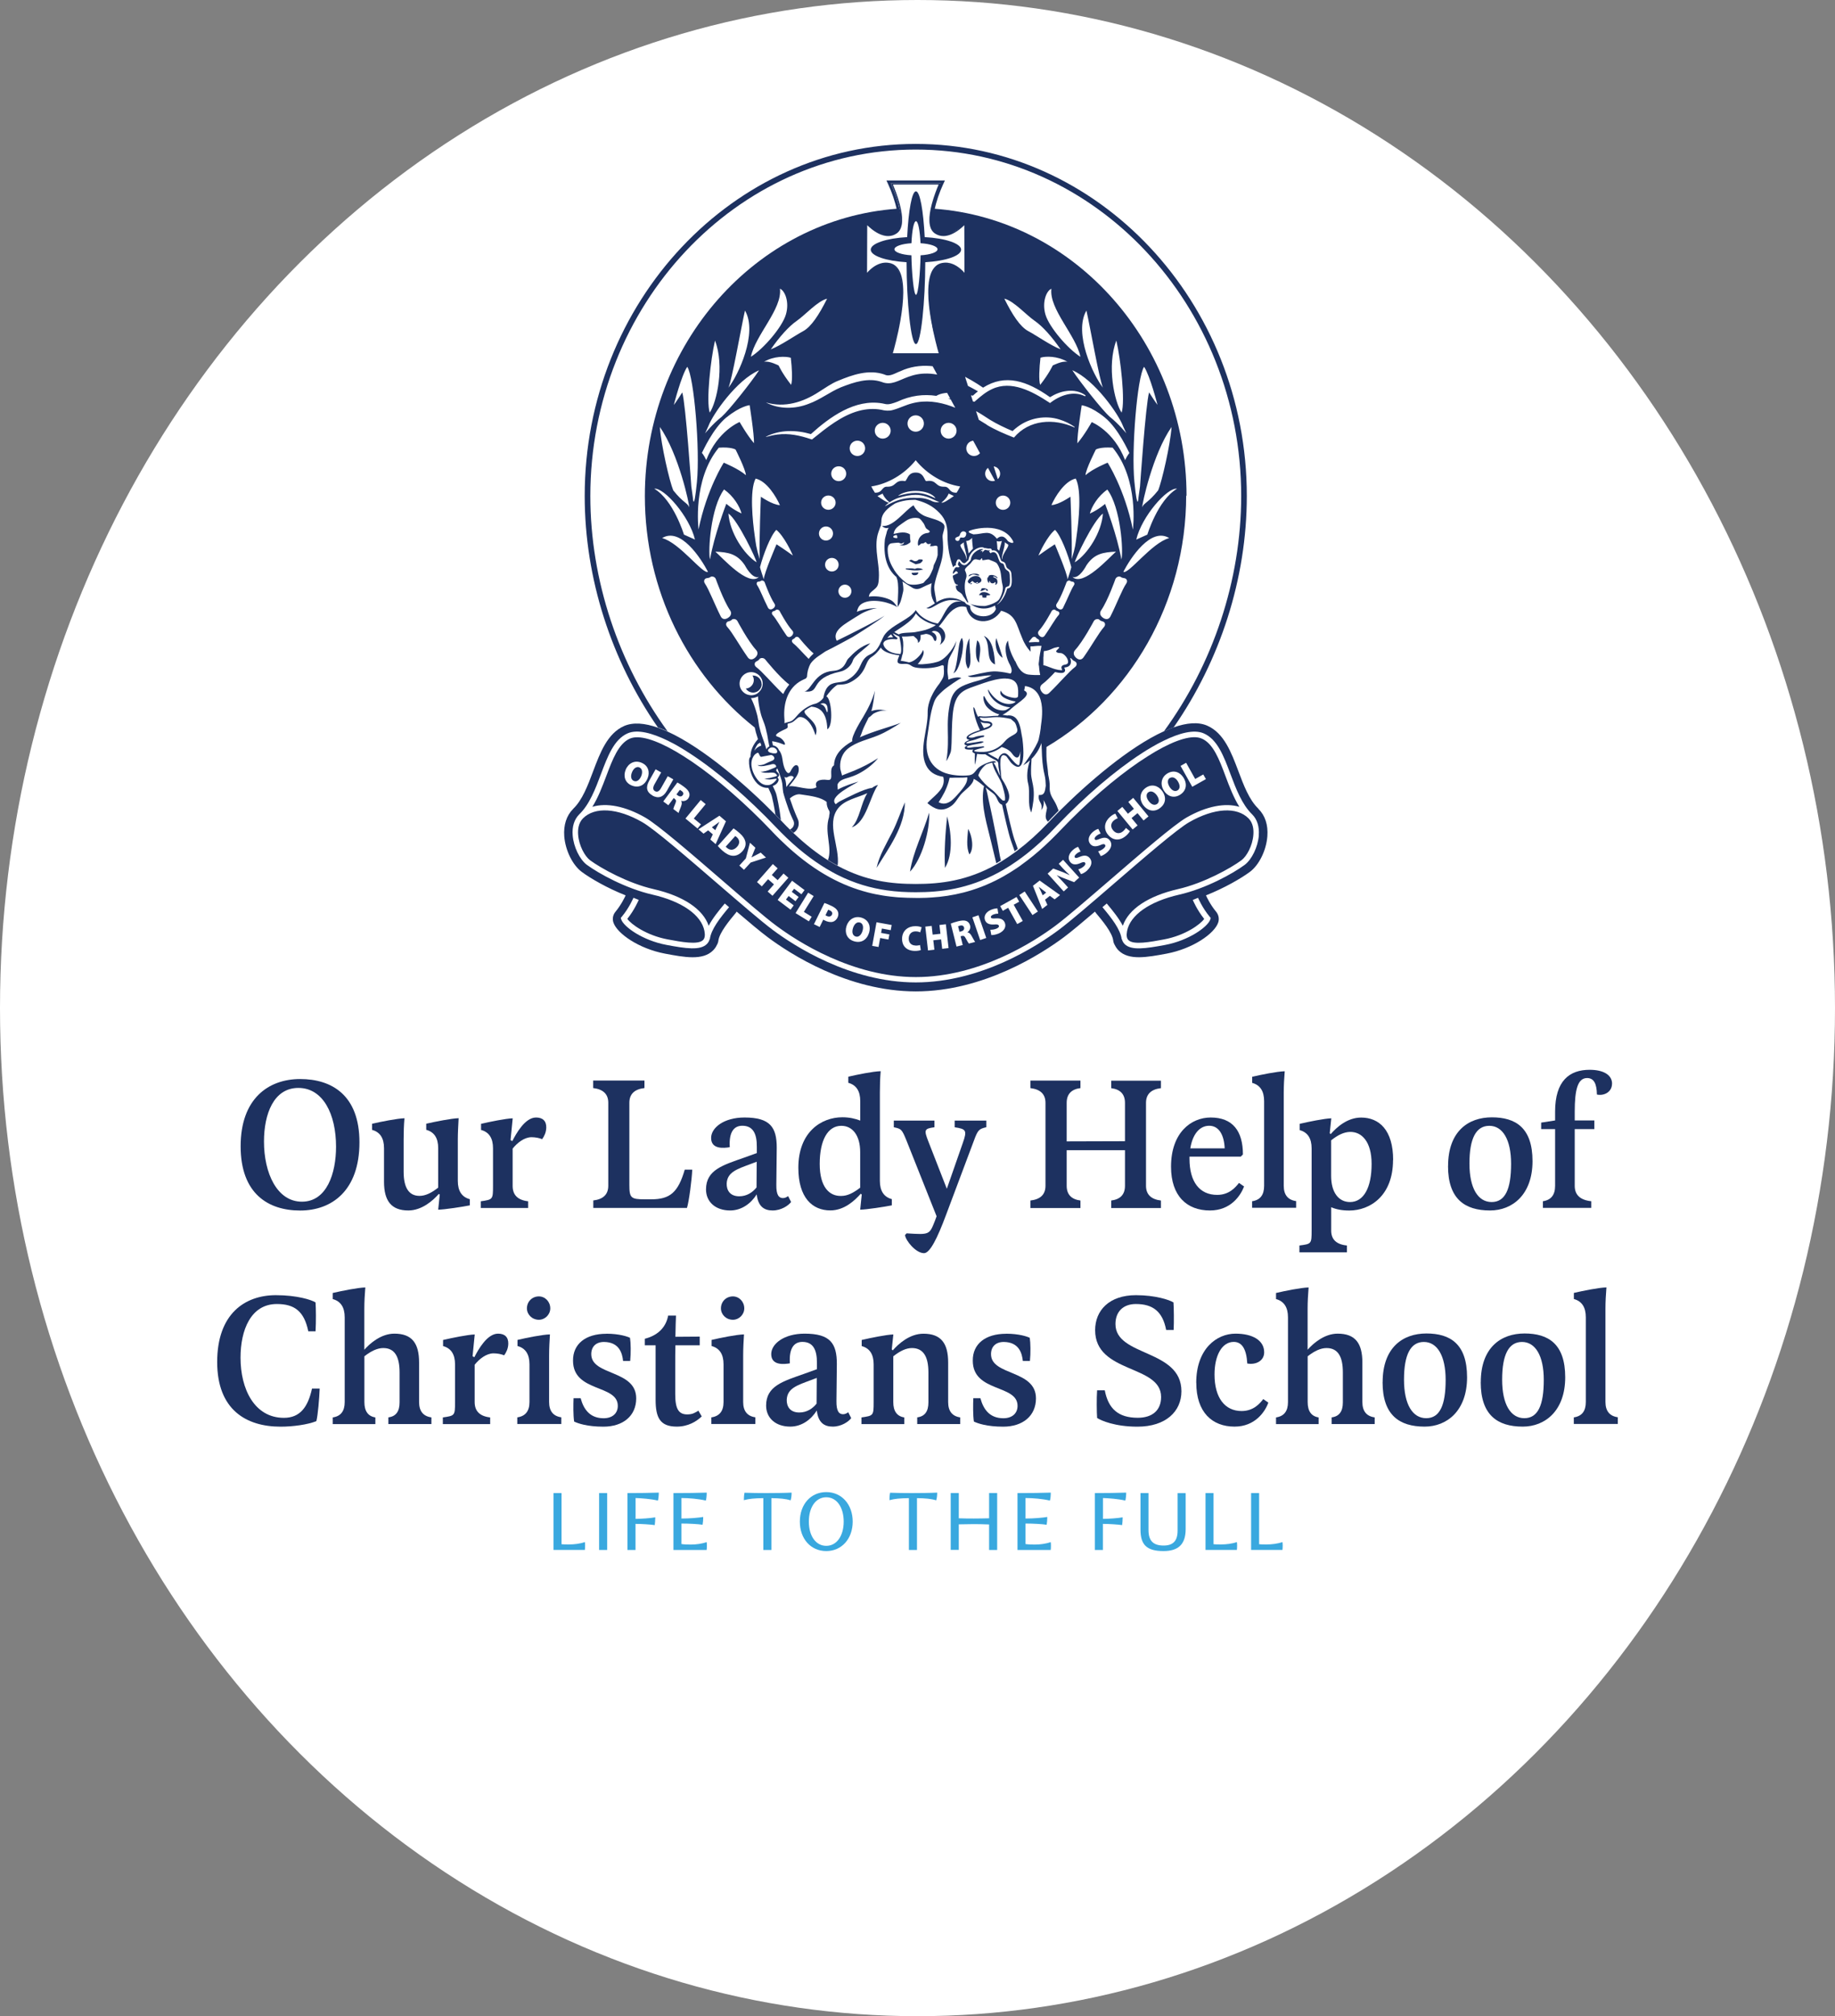 <?xml version="1.0" encoding="UTF-8"?> <svg xmlns="http://www.w3.org/2000/svg" id="Layer_1" viewBox="0 0 316 347"><rect x="0" y="0" width="316" height="347" fill="#808080" stroke="none"/><defs><style>.cls-1{fill:#39a8df;}.cls-2{fill:#fff;}.cls-3{fill:#1d3160;}</style></defs><ellipse class="cls-2" cx="158" cy="173.5" rx="158" ry="173.5"></ellipse><path class="cls-3" d="M61.9,196.6c0,8.29-4.73,11.74-10.21,11.74s-10.25-2.87-10.25-11.06,4.77-11.57,10.25-11.57,10.21,2.81,10.21,10.89h0ZM45.46,196.47c0,5.41,2.23,10.35,6.53,10.35s5.88-4.9,5.88-9.47c0-5.58-2.23-10.11-6.49-10.11s-5.92,4.5-5.92,9.23Z"></path><path class="cls-3" d="M80.91,206.4v1.05c-1.18.24-4.4.74-5.45.74l.27-2.6-.17-.1c-.98,1.12-2.91,2.84-5.24,2.84-2.94,0-4.19-1.66-4.19-4.94v-5.78c0-1.74-.69-2.78-2.06-3.15v-1.05c1.59-.37,4.33-.91,5.58-.95-.1,1.18-.14,2.37-.14,3.65v5.55c0,2.77.91,4.16,2.74,4.16,1.01,0,2.06-.51,3.21-1.42v-6.8c0-1.74-.69-2.78-2.06-3.15v-1.05c1.62-.37,4.33-.91,5.58-.95-.07,1.22-.14,2.6-.14,3.65v7.14c0,1.74.69,2.78,2.06,3.15h0Z"></path><path class="cls-3" d="M94.07,194.1c-.03.81-.34,1.45-.71,1.96-.47-.2-1.15-.34-1.83-.34-1.22,0-2.44.95-3.25,1.96v6.43c0,1.56.89,2.44,2.67,2.64v1.15h-8.15v-1.15c2.06-.3,2.1-.3,2.1-2.64v-6.49c0-1.74-.69-2.78-2.06-3.15v-1.05c1.59-.37,4.23-.91,5.45-.95l-.37,3.75.3.17c.68-1.32,2.2-4.06,4.09-4.06,1.12,0,1.79.57,1.76,1.76h0Z"></path><path class="cls-3" d="M102.15,206.61c1.74-.2,2.6-1.05,2.6-2.54v-14.27c0-1.49-.87-2.33-2.6-2.54v-1.29h8.83v1.29c-1.74.2-2.6,1.05-2.6,2.54v14.14c0,2.23.27,2.47,2.64,2.47h1.12c3.21,0,4.63-1.15,5.78-5.11h1.29c-.07,1.72-.57,5.55-.91,6.59h-16.13s0-1.29,0-1.29Z"></path><path class="cls-3" d="M136.23,206.88c-.47.61-1.69,1.45-3.18,1.45s-2.5-.71-2.74-2.77c-.98,1.56-2.6,2.77-4.57,2.77-2.57,0-4.16-1.52-4.16-3.62,0-3.38,2.94-4.19,6.59-5.48l2.16-.78v-1.01c.03-2.37-.68-3.69-2.5-3.69-1.35,0-2.33.95-2.16,3.69-1.01.17-3.21.41-3.21-1.59,0-1.76,2.2-3.52,5.75-3.52,4.43,0,5.55,1.69,5.55,5.21l-.07,6.36c-.03,1.83.47,2.3,1.15,2.3.37,0,.68-.2.88-.34l.51,1.01h0ZM130.28,204.37l.03-4.43-.98.37c-2.44.91-4.09,1.42-4.19,3.38-.03,1.12.54,2.2,2.16,2.2,1.32,0,2.3-.68,2.98-1.52h0Z"></path><path class="cls-3" d="M153.58,206.4v1.05c-1.18.24-4.43.74-5.45.74l.27-2.6-.17-.14c-1.05,1.18-2.84,2.87-5.24,2.87-3.08,0-5.51-2.16-5.51-7.34,0-6.16,3.96-8.69,7.58-8.69,1.22,0,2.23.24,3.08.57v-3.35c0-1.74-.69-2.78-2.06-3.15v-1.05c1.59-.37,4.23-.91,5.58-.95-.1,1.18-.14,2.33-.14,3.65v15.22c0,1.74.69,2.78,2.06,3.15h0ZM148.13,204.41v-6.12c0-2.84-1.29-4.53-3.25-4.53-2.37,0-3.72,2.54-3.72,6.56s1.69,5.58,3.72,5.51c1.08,0,2.1-.54,3.25-1.42Z"></path><path class="cls-3" d="M169.85,192.85v1.15c-1.25.3-1.45.44-2.13,2.3l-4.84,12.89c-1.45,3.89-2.74,6.49-3.75,6.49-1.42,0-3.15-2.13-3.28-3.11l.27-.3c3.96.24,3.92.27,4.87-2.13l.3-.81-5.17-12.99c-.81-2-.91-2.06-2.2-2.33v-1.15h7v1.15c-1.76.24-1.83.44-1.05,2.44l3.18,8.15,2.74-7.85c.78-2.2.61-2.44-1.39-2.74v-1.15h5.45Z"></path><path class="cls-3" d="M197.35,189.81v14.27c0,1.49.86,2.33,2.57,2.54v1.29h-8.56v-1.29c1.58-.2,2.37-1.05,2.37-2.54v-6.12h-10.04v6.12c0,1.49.79,2.33,2.37,2.54v1.29h-8.62v-1.29c1.74-.2,2.6-1.05,2.6-2.54v-14.27c0-1.49-.87-2.33-2.6-2.54v-1.29h8.62v1.29c-1.58.2-2.37,1.05-2.37,2.54v6.63l10.04-.03v-6.59c0-1.49-.79-2.33-2.37-2.54v-1.29h8.56v1.29c-1.71.2-2.57,1.05-2.57,2.54Z"></path><path class="cls-3" d="M214.24,204.2c-.61,1.59-2.3,4.13-5.88,4.13-3.96,0-6.7-2.47-6.7-7.54,0-5.85,3.45-8.46,6.83-8.46,3.79,0,5.55,2.33,5.55,6.36l-.37.37h-8.83v.37c0,3.96,1.72,6.22,4.77,6.22,2.06,0,3.15-1.29,3.75-2.06l.88.61h0ZM204.98,197.64h5.92c-.1-2.3-.98-3.89-2.67-3.89s-2.87,1.52-3.25,3.89Z"></path><path class="cls-3" d="M215.63,206.74c1.38-.2,2.06-1.08,2.06-2.64v-14.58c0-1.74-.69-2.78-2.06-3.15v-1.05c1.62-.37,4.26-.91,5.61-.95-.1,1.29-.17,2.44-.17,3.65v16.06c0,1.56.71,2.44,2.13,2.64v1.15h-7.58v-1.15Z"></path><path class="cls-3" d="M239.89,199.65c0,6.16-3.96,8.69-7.54,8.69-1.25,0-2.27-.2-3.11-.57v4.02c0,1.53.9,2.39,2.71,2.57v1.18h-8.18v-1.18c2.06-.27,2.1-.27,2.1-2.57v-14.14c0-1.74-.69-2.78-2.06-3.15v-1.08c1.59-.37,4.23-.91,5.45-.95l-.27,2.57.17.14c1.01-1.15,2.84-2.84,5.24-2.84,3.08,0,5.51,2.13,5.51,7.31ZM236.2,200.32c0-3.82-1.69-5.55-3.72-5.51-1.08.03-2.1.54-3.25,1.45v6.12c0,2.84,1.29,4.5,3.25,4.5,2.37,0,3.72-2.5,3.72-6.56h0Z"></path><path class="cls-3" d="M249.37,200.69c0-5.95,3.45-8.39,7.54-8.39s7,1.79,7,7.54-3.45,8.49-7.31,8.49c-4.4,0-7.24-2.03-7.24-7.64ZM260.22,200.29c0-4.16-1.45-6.53-3.75-6.53s-3.42,2.2-3.42,6.49,1.49,6.63,3.82,6.63,3.35-2.2,3.35-6.59h0Z"></path><path class="cls-3" d="M277.6,186.52c0,1.39-1.32,2.13-2.6,1.86-.03-1.96-.57-2.84-1.69-2.84-1.62,0-2.13,2-2.13,5.78v1.52h3.38v1.49h-3.38v9.77c0,1.56.95,2.44,2.84,2.64v1.15h-8.32v-1.15c1.4-.2,2.1-1.08,2.1-2.64v-9.77h-2.4v-1.12l2.4-.37v-1.52c0-5.31,2.47-7.2,5.95-7.2,2.33,0,3.86.85,3.86,2.4h0Z"></path><path class="cls-3" d="M41.42,233.67c0,5.41,2.4,10.35,7.47,10.35,2.74,0,4.13-1.79,4.84-5.04h1.32c-.07,1.76-.3,4.53-.57,5.61-1.52.61-4.06.95-6.16.95-5.88,0-10.92-2.87-10.92-11.13s4.73-11.5,10.11-11.5c3.65,0,6.16.81,6.83,1.25.07.95.1,3.35,0,4.97h-1.25c-.71-3.45-2.37-4.7-5.41-4.7-4.5,0-6.26,4.5-6.26,9.23h0Z"></path><path class="cls-3" d="M74.29,243.94v1.15h-7.41v-1.15c1.29-.16,1.93-1.01,1.93-2.57v-5.17c0-2.77-.88-4.19-2.81-4.19-1.01,0-2.1.51-3.25,1.42v7.88c0,1.56.63,2.44,1.89,2.64v1.15h-7.34v-1.15c1.38-.2,2.06-1.08,2.06-2.64v-14.58c0-1.74-.69-2.78-2.06-3.15v-1.05c1.62-.37,4.26-.91,5.61-.95-.1,1.29-.17,2.44-.17,3.65v7.07c.98-1.12,2.91-2.77,5.17-2.77,3.01,0,4.26,1.62,4.26,4.97v6.8c0,1.56.7,2.44,2.1,2.64h0Z"></path><path class="cls-3" d="M87.53,231.3c-.03.81-.34,1.45-.71,1.96-.47-.2-1.15-.34-1.83-.34-1.22,0-2.44.95-3.25,1.96v6.43c0,1.56.89,2.44,2.67,2.64v1.15h-8.15v-1.15c2.06-.3,2.1-.3,2.1-2.64v-6.49c0-1.74-.69-2.78-2.06-3.15v-1.05c1.59-.37,4.23-.91,5.45-.95l-.37,3.75.3.17c.68-1.32,2.2-4.06,4.09-4.06,1.12,0,1.79.57,1.76,1.76h0Z"></path><path class="cls-3" d="M89.08,243.94c1.4-.2,2.1-1.08,2.1-2.64v-6.49c0-1.74-.69-2.78-2.06-3.15v-1.05c1.59-.37,4.23-.91,5.58-.95-.07,1.18-.14,2.37-.14,3.65v7.98c0,1.56.7,2.44,2.1,2.64v1.15h-7.58v-1.15h0ZM90.74,225.18c0-1.15.88-2.06,2.06-2.06,1.08,0,1.96.91,1.96,2.06,0,1.05-.88,1.96-1.96,1.96-1.18,0-2.06-.91-2.06-1.96Z"></path><path class="cls-3" d="M104.43,229.54c2.23,0,3.69.51,4.06.71.14.85.17,2.64.03,3.99h-1.22c-.14-1.32-.64-3.25-3.28-3.28-1.39,0-2.2.81-2.2,2.1,0,3.75,7.74,2.64,7.74,7.61,0,2.98-2.23,4.87-5.65,4.87-2.81,0-4.4-.57-5.04-.88-.17-1.15-.14-2.87-.1-4.02h1.22c.54,2,1.66,3.45,3.96,3.45,1.52,0,2.44-.85,2.44-2.13,0-3.75-7.71-2.27-7.71-7.78-.03-2.87,2.16-4.63,5.75-4.63h0Z"></path><path class="cls-3" d="M120.85,243.77c-.88.85-2.33,1.76-4.3,1.76-2.87,0-3.65-1.52-3.65-4.63v-9.37h-1.86v-1.12c2.03-.51,3.62-1.79,4.02-3.99h1.35c-.03.71-.07,1.83-.1,3.65l4.19-.03v1.49h-4.19c-.03,1.01-.03,2.2-.03,3.55v4.87c0,2.5.57,3.48,2.06,3.48.95,0,1.35-.3,1.93-.64l.57.98Z"></path><path class="cls-3" d="M122.5,243.94c1.4-.2,2.1-1.08,2.1-2.64v-6.49c0-1.74-.69-2.78-2.06-3.15v-1.05c1.59-.37,4.23-.91,5.58-.95-.07,1.18-.14,2.37-.14,3.65v7.98c0,1.56.7,2.44,2.1,2.64v1.15h-7.58v-1.15h0ZM124.15,225.18c0-1.15.88-2.06,2.06-2.06,1.08,0,1.96.91,1.96,2.06,0,1.05-.88,1.96-1.96,1.96-1.18,0-2.06-.91-2.06-1.96Z"></path><path class="cls-3" d="M146.58,244.08c-.47.61-1.69,1.45-3.18,1.45s-2.5-.71-2.74-2.77c-.98,1.56-2.6,2.77-4.57,2.77-2.57,0-4.16-1.52-4.16-3.62,0-3.38,2.94-4.19,6.59-5.48l2.16-.78v-1.01c.03-2.37-.68-3.69-2.5-3.69-1.35,0-2.33.95-2.16,3.69-1.01.17-3.21.41-3.21-1.59,0-1.76,2.2-3.52,5.75-3.52,4.43,0,5.55,1.69,5.55,5.21l-.07,6.36c-.03,1.83.47,2.3,1.15,2.3.37,0,.68-.2.88-.34l.51,1.01h0ZM140.62,241.58l.03-4.43-.98.37c-2.44.91-4.09,1.42-4.19,3.38-.03,1.12.54,2.2,2.16,2.2,1.32,0,2.3-.68,2.98-1.52h0Z"></path><path class="cls-3" d="M165.36,243.94v1.15h-7.41v-1.15c1.29-.16,1.93-1.01,1.93-2.57v-5.17c0-2.77-.91-4.19-2.84-4.19-1.01,0-2.06.51-3.21,1.42v7.88c0,1.56.63,2.44,1.89,2.64v1.15h-7.37v-1.15c2.06-.3,2.1-.3,2.1-2.64v-6.49c0-1.74-.69-2.78-2.06-3.15v-1.05c1.59-.37,4.23-.91,5.45-.95l-.27,2.57.17.17c.98-1.12,2.91-2.87,5.28-2.87,3.01,0,4.26,1.62,4.26,4.97v6.8c0,1.56.7,2.44,2.1,2.64h0Z"></path><path class="cls-3" d="M173.27,229.54c2.23,0,3.69.51,4.06.71.14.85.17,2.64.03,3.99h-1.22c-.14-1.32-.64-3.25-3.28-3.28-1.39,0-2.2.81-2.2,2.1,0,3.75,7.74,2.64,7.74,7.61,0,2.98-2.23,4.87-5.65,4.87-2.81,0-4.4-.57-5.04-.88-.17-1.15-.14-2.87-.1-4.02h1.22c.54,2,1.66,3.45,3.96,3.45,1.52,0,2.44-.85,2.44-2.13,0-3.75-7.71-2.27-7.71-7.78-.03-2.87,2.16-4.63,5.75-4.63h0Z"></path><path class="cls-3" d="M188.93,244.01c-.07-.95-.1-3.35,0-4.73h1.32c.61,3.18,2.33,4.73,5.68,4.73,2.47,0,4.02-1.25,4.02-3.58,0-5.61-11.36-3.99-11.36-11.5,0-3.38,2.4-6.02,7.03-6.02,3.35,0,5.78.81,6.46,1.25.07.95.1,3.35.03,4.73h-1.29c-.61-3.18-2.3-4.46-5.21-4.46-2.16,0-3.52,1.29-3.52,3.45,0,5.65,11.36,4.26,11.36,11.57,0,3.45-2.67,6.09-7.58,6.09-3.86,0-6.29-1.05-6.97-1.52h0Z"></path><path class="cls-3" d="M206,237.99c0-5.85,3.52-8.46,6.76-8.46,2.94,0,4.94,1.15,4.94,3.21,0,1.49-1.45,2.2-2.91,1.93-.14-2.44-.88-3.72-2.33-3.72-2.03,0-3.31,2.33-3.31,5.61,0,4.02,1.79,6.29,4.67,6.29,2.03,0,3.15-1.29,3.72-2.06l.88.61c-.57,1.59-2.3,4.13-5.82,4.13-3.86,0-6.59-2.47-6.59-7.54h0Z"></path><path class="cls-3" d="M236.73,243.94v1.15h-7.41v-1.15c1.29-.16,1.93-1.01,1.93-2.57v-5.17c0-2.77-.88-4.19-2.81-4.19-1.01,0-2.1.51-3.25,1.42v7.88c0,1.56.63,2.44,1.89,2.64v1.15h-7.34v-1.15c1.38-.2,2.06-1.08,2.06-2.64v-14.58c0-1.74-.69-2.78-2.06-3.15v-1.05c1.62-.37,4.26-.91,5.61-.95-.1,1.29-.17,2.44-.17,3.65v7.07c.98-1.12,2.91-2.77,5.17-2.77,3.01,0,4.26,1.62,4.26,4.97v6.8c0,1.56.7,2.44,2.1,2.64h0Z"></path><path class="cls-3" d="M238.1,237.89c0-5.95,3.45-8.39,7.54-8.39s7,1.79,7,7.54-3.45,8.49-7.31,8.49c-4.4,0-7.24-2.03-7.24-7.64ZM248.95,237.49c0-4.16-1.45-6.53-3.75-6.53s-3.42,2.2-3.42,6.49,1.49,6.63,3.82,6.63,3.35-2.2,3.35-6.59h0Z"></path><path class="cls-3" d="M255,237.89c0-5.95,3.45-8.39,7.54-8.39s7,1.79,7,7.54-3.45,8.49-7.31,8.49c-4.4,0-7.24-2.03-7.24-7.64ZM265.85,237.49c0-4.16-1.45-6.53-3.75-6.53s-3.42,2.2-3.42,6.49,1.49,6.63,3.82,6.63,3.35-2.2,3.35-6.59h0Z"></path><path class="cls-3" d="M271.03,243.94c1.38-.2,2.06-1.08,2.06-2.64v-14.58c0-1.74-.69-2.78-2.06-3.15v-1.05c1.62-.37,4.26-.91,5.61-.95-.1,1.29-.17,2.44-.17,3.65v16.06c0,1.56.71,2.44,2.13,2.64v1.15h-7.58v-1.15h0Z"></path><path class="cls-1" d="M95.31,256.97h1.39v8.8c.25.03.63.04,1.28.04.9,0,1.92-.12,2.74-.41.03.19.04.44.04.65,0,.23-.02.55-.04.7h-5.4v-9.79h0Z"></path><path class="cls-1" d="M104.56,266.76h-1.39v-9.79h1.39v9.79Z"></path><path class="cls-1" d="M108.06,256.97c1.78,0,4.09-.03,5.39-.08,0,.49-.06,1.01-.15,1.37-1.25-.29-2.76-.4-3.85-.44v3.59c.87,0,2.65-.12,3.39-.27,0,.5-.04.97-.09,1.34-.74-.11-2.32-.21-3.31-.21v4.49h-1.39v-9.79h0Z"></path><path class="cls-1" d="M115.96,256.97c2.04,0,4.47-.03,5.74-.08,0,.49-.04,1.01-.15,1.37-1.23-.29-2.87-.44-4.2-.44v3.53c1.41,0,3-.14,3.75-.27,0,.5-.04.97-.11,1.34-.74-.12-2.32-.21-3.64-.21v3.53c.53.08,1.02.09,1.63.09.91,0,1.89-.14,2.71-.42.03.19.04.44.04.65,0,.23-.02.55-.04.7h-5.72v-9.79h0Z"></path><path class="cls-1" d="M131.47,257.84c-1.63.02-2.47.11-3.37.35,0-.3.02-.88.11-1.28.96.04,2.57.06,3.71.06,1.28,0,3.27-.02,4.4-.08,0,.41-.03.9-.17,1.33-.84-.27-1.83-.36-3.31-.38v8.92h-1.39v-8.92h0Z"></path><path class="cls-1" d="M142.29,256.8c2.66,0,4.55,2.13,4.55,5.08s-1.89,5.07-4.55,5.07-4.55-2.09-4.55-5.07,1.89-5.08,4.55-5.08ZM142.29,266.05c1.81,0,3-1.73,3-4.17s-1.18-4.19-3-4.19-3,1.73-3,4.19,1.19,4.17,3,4.17Z"></path><path class="cls-1" d="M156.54,257.84c-1.63.02-2.47.11-3.37.35,0-.3.02-.88.11-1.28.96.04,2.57.06,3.71.06,1.28,0,3.27-.02,4.4-.08,0,.41-.03.9-.17,1.33-.84-.27-1.83-.36-3.31-.38v8.92h-1.39v-8.92h0Z"></path><path class="cls-1" d="M171.72,266.76h-1.39v-4.39c-.97-.04-1.79-.06-2.62-.06-.76,0-1.73.02-2.6.04v4.4h-1.39v-9.79h1.39v4.35c.88.04,1.9.04,2.6.04.87,0,1.63-.02,2.62-.04v-4.35h1.39v9.79h0Z"></path><path class="cls-1" d="M175.21,256.97c2.04,0,4.47-.03,5.74-.08,0,.49-.04,1.01-.15,1.37-1.23-.29-2.87-.44-4.2-.44v3.53c1.41,0,3-.14,3.75-.27,0,.5-.04.97-.11,1.34-.74-.12-2.32-.21-3.64-.21v3.53c.53.08,1.02.09,1.63.09.91,0,1.89-.14,2.71-.42.03.19.04.44.04.65,0,.23-.02.55-.04.7h-5.72v-9.79h0Z"></path><path class="cls-1" d="M188.55,256.97c1.78,0,4.09-.03,5.39-.08,0,.49-.06,1.01-.15,1.37-1.25-.29-2.76-.4-3.85-.44v3.59c.87,0,2.65-.12,3.39-.27,0,.5-.04.97-.09,1.34-.74-.11-2.32-.21-3.31-.21v4.49h-1.39v-9.79h0Z"></path><path class="cls-1" d="M196.39,256.97h1.39v6.37c0,1.9.88,2.66,2.6,2.66,1.63,0,2.41-.8,2.41-2.55v-6.47h1.39v6.18c0,2.66-1.29,3.79-3.82,3.79-2.91,0-3.96-1.1-3.96-3.69v-6.29h0Z"></path><path class="cls-1" d="M207.59,256.97h1.39v8.8c.25.03.63.04,1.28.04.9,0,1.92-.12,2.74-.41.03.19.04.44.04.65,0,.23-.02.55-.04.7h-5.4v-9.79h0Z"></path><path class="cls-1" d="M215.44,256.97h1.39v8.8c.25.03.63.04,1.28.04.9,0,1.92-.12,2.74-.41.03.19.04.44.04.65,0,.23-.02.55-.04.7h-5.4v-9.79h0Z"></path><path class="cls-2" d="M216.7,139.17s-.02,0-.03-.02h0c-1.56-1.51-2.51-4.02-3.42-6.45-1.21-3.2-2.45-6.52-5.34-7.8-1.56-.69-3.57-.5-5.81.29,7.99-11.49,12.6-25.59,12.6-39.82,0-33.41-25.58-60.6-57-60.6s-57,27.18-57,60.6c0,14.21,4.61,28.32,12.6,39.82-2.24-.79-4.24-.97-5.81-.29-2.89,1.28-4.13,4.59-5.34,7.8-.91,2.43-1.86,4.95-3.42,6.44h0s-.02.02-.02.03c-1.15,1.15-1.67,2.78-1.53,4.71.19,2.44,1.44,4.97,3.04,6.15,1.48,1.09,4.31,2.75,7.53,4.02-.14.32-.77,1.64-1.75,2.82-.44.52-.57,1.23-.35,1.87.65,1.89,4.37,4.49,8.88,5.34,3.35.63,6.52,1.22,8.28-.56.23-.23.46-.52.64-.91.14-.23.24-.48.27-.76.18-1.41,1.94-3.51,2.98-4.76.06-.08.12-.15.17-.24,2.19,1.87,4.09,3.46,5.35,4.4,3.76,2.81,13.77,9.33,25.5,9.33s21.74-6.53,25.5-9.33c1.26-.94,3.16-2.53,5.35-4.4.05.08.1.16.17.24,1.05,1.25,2.82,3.35,2.98,4.76.03.28.14.54.27.76.19.38.41.68.64.91,1.77,1.78,4.93,1.18,8.28.56,4.51-.85,8.23-3.44,8.88-5.34.22-.64.08-1.35-.35-1.87-.98-1.17-1.61-2.49-1.75-2.82,3.22-1.28,6.05-2.93,7.53-4.02,1.61-1.18,2.85-3.71,3.04-6.15.15-1.93-.38-3.56-1.53-4.71h-.03ZM164.56,100.5c-.08-.06-.14-.14-.19-.22.05.08.11.16.19.22ZM167.08,96.46s.04-.07.05-.1c0,.03-.03.07-.05.1ZM167.02,96.54s-.03.04-.06.06c.03-.03.03-.04.06-.07h0ZM132.1,132.99h0-.15.14Z"></path><path class="cls-3" d="M157.69,24.77c-31.44,0-57,27.18-57,60.6,0,14.21,4.61,28.32,12.6,39.82.27.09.55.2.82.31.28.11.56.24.85.36-8.41-11.54-13.3-25.97-13.3-40.49,0-32.88,25.14-59.63,56.04-59.63s56.04,26.75,56.04,59.63c0,14.53-4.88,28.95-13.3,40.49.28-.13.56-.25.84-.36.28-.11.56-.22.83-.31,7.99-11.49,12.6-25.59,12.6-39.82,0-33.41-25.58-60.6-57-60.6Z"></path><path class="cls-3" d="M204.33,85.37c0-26.2-19.23-47.71-43.47-49.45h-6.34c-24.24,1.74-43.47,23.25-43.47,49.45,0,16.31,7.45,30.8,18.92,39.84.11.54.27,1.11.48,1.75l.08.25c-.87.97-1.3,1.99-1.29,3.03-.15.14-.24.36-.25.64-.05,1.45.5,3.03,1.36,3.91.52.53,1.13.81,1.78.81h.19c.09.24.19.45.26.6.11.24.21.46.28.66.06.18.1.36.14.56.02.08.03.15.05.23.02.09.04.19.07.3.03.16.07.32.1.47.1.52.19.99.25,1.4.03.15.04.28.06.4l.19.19c.06.07.13.13.19.19s.13.13.19.19c.13.13.25.25.37.38,0-.11-.03-.24-.04-.37-.03-.31-.09-.68-.15-1.12-.07-.43-.15-.9-.25-1.43-.05-.26-.11-.53-.17-.81-.07-.28-.11-.57-.21-.86-.08-.25-.2-.51-.32-.76-.08-.18-.17-.36-.25-.55.96-.33,1.08-1.11.97-1.24-.05-.07-.16-.19-.14-.24.16-.14.25-.26.25-.41,0-.19-.14-.34-.27-.47-.12-.11-.22-.22-.22-.34,0-.09.07-.2.19-.33.03.06.05.12.07.17.09.22.17.44.25.66.16.43.31.85.43,1.28.18.63.14,1.31.25,1.91,0,.02,0,.03,0,.04.02.1.04.2.08.3v.03c.05.16.1.33.14.48.08.27.16.54.25.79.02.06.04.12.06.18.14.43.29.84.41,1.19.02.04.03.08.04.11.14.36.25.68.37.93.24.57.41.9.41.9.28.55.06,1.22-.49,1.5-.03.02-.07.03-.1.04.08.08.17.17.25.25.04.03.08.08.12.12s.08.08.12.11c.04.04.08.08.12.11.38-.24.67-.59.81-1.02.16-.49.12-1.01-.11-1.46,0,0-.15-.3-.37-.85-.1-.25-.22-.55-.4-1.01-.15-.4-.3-.85-.47-1.34-.03-.08-.05-.15-.08-.24.51-.48,1.24-.79,1.76-.71l.35.05c1.56.22,3.31.47,4.23,1.27-.03.51.13,1.04.48,1.6,0,.11.02.21.03.31-.05.21-.08.44-.1.68-.86,2.65.62,5.21-.19,7.4.17.1.34.2.5.3.05.03.11.07.16.1s.11.07.16.09c.29.16.57.32.85.47.42-3.25-2.01-7.11.04-9.82,1.15-1.51,3.28-1.83,5.07-2.65-1.12,1.72-1.28,4.46-2.68,5.88,2.5-.83,3.09-5.26,4.52-7.3-.41.11-.74.29-1.04.52-1.34.11-4.52,1.8-5.26,2.16-.4.19-.71.41-.97.64-1.45-1.27,3.25-3.44,3.9-3.9-.89.29-2.38.71-3.56,1.39,0-.3-.08-.69-.03-.9.28-.76,1.26-.97,1.95-1.18.24-.07.47-.15.72-.25.25-.09.49-.2.73-.31.22-.11.45-.22.66-.35,1.12-.64,2.16-1.5,2.92-2.43-1.32.85-2.68,1.55-4.1,2.15-.25.11-.52.2-.77.3-.25.09-.49.19-.74.29-.03,0-.04.02-.07.03-.19.07-.37.14-.55.23,0-.14-.05-.29-.11-.47-.05-.15-.1-.34-.14-.54,0-.04-.02-.08-.03-.13-.02-.14-.03-.27-.03-.41-.03-1.16.41-2.33,1.31-3.06,1.5-1.22,3.52-1.59,5.26-2.32,1.37-.57,2.63-1.36,3.88-2.15-1.72.68-4.6,1.39-7.05,2.49.22-.43.37-.93.48-1.22.3-.75.68-1.45,1.03-2.17.27-.12.73-.63.85-.69.74-.39,1.64-.65,2.49-.49-.85-.15-1.71-.3-2.68,0-.04.02-.12.03-.2.07.36-1.14.43-2.31.63-3.53-.47,1.69-1.16,3.05-2.04,4.54-.09.16-2.14,3.37-1.86,4.16-1.75,1-3.05,2.27-3.15,4.02v.13c-.13.08-.23.18-.3.29-.08.14-.14.29-.16.45-.14.84.3,1.91-.65,1.78-1.46-.2-2.34.26-1.9,1.25-1.11.73-3.47-.31-4.64-.17-.03,0-.08.02-.11.03.13-.17.27-.35.41-.52.57-.72,1.18-1.46,1.26-2.16.06-.52-.06-.89-.32-.96-.23-.07-.59.06-1.07,1.02-.07.14-.21.36-.4.33-.29-.05-.79-.71-1-2.35-.1-.78-.33-1.29-.63-1.62-.04-.14-.12-.26-.21-.36-.23-.25-.51-.4-.8-.42h0c-.06-.24-.11-.48-.15-.73.14.02.29.04.42.07.73.14,1.34.39,1.56.49.08.03.14.04.17.03.16-.03.04-.39-.25-.74-.22-.26-.54-.52-.91-.62-.06-.02-.1-.03-.14-.05-.05-.03-.09-.05-.12-.08-.32-.34,1.03-.95,1.65-1.23.58-.26.16-.55.32-.89.08-.03.17-.05.23-.06.47-.09.79-.31,1.07-.58.18-.14.32-.3.47-.4.5-.36,2.12.08,3.01,3.05.95-2.35-2.45-3.42-1.81-4.29.38-.28.75-.5,1.08-.65,1.4.1,2.68.9,2.76,3.89,1.12-.58.7-5.39-.17-5.66.36-.54,1.11-1.48,1.9-1.99.16,0,.32-.02.48-.03.47-.02,1-.07,1.5-.29.47-.21.89-.47,1.29-.78.41-.3.76-.7,1.05-1.13.29-.43.5-.9.67-1.32.18-.41.35-.77.66-1.05.08-.07.16-.14.25-.19.12-.08.19-.13.3-.22.22-.16.4-.33.57-.51.27-.28.5-.57.71-.89.33.57,1.23,1.09,3.2,1.34-.27.78-.84,1.57.77,1.47,1.18-.08,1.07.41,1.96.61.94.2,2.49.21,3.8-.11h0c.28-.07.55-.16.79-.26.18-.03.32.02.33.2v.02c-.03.51.13.94-.07,1.74-.06.23-.54,1.01-.68,1.19-1.8,2.28-2.05,4.06-2.03,5,.07,2.83-1.53,6.32-.3,9,.57,1.23,1.58,1.78,2.75,2,.08.02.15.03.23.04.04.14.07.28.08.41.02.17.02.33,0,.48-.14,1.52-1.81,2.53-2.81,3.64,1.26,1.05,2.41,1.54,3.91.63.82-.47,1.22-1.34,1.8-2.05.65-.79,2.17-1.68,2.28-2.76.61.32,1.2.8,1.78,1.29-.04.08-.08.23-.12.47-.43,3,.68,6.28,1.35,9.17.29,1.2.57,2.41.87,3.61.26-.14.52-.3.79-.47-.08-.35-.14-.65-.19-.87-.36-2.14-.8-4.26-1.23-6.39-.23-1.14-.49-2.27-.74-3.42-.05-.23-.25-1.34-.46-1.89.35.29.68.57,1.03.81.61.43.75.71,1.03,1.34.21.49.49.74.77.81.34,1.58,1.07,4.87,1.52,6.18.11.33.22.63.32.9.12.33.23.63.32.93.18-.14.36-.27.54-.41-.08-.25-.17-.48-.26-.74-.1-.27-.2-.56-.32-.89-.43-1.28-1.16-4.52-1.5-6.09.44-.3.74-.99.55-1.76-.21-.9-.67-1.73-1.17-2.5-.24-.37-.19-1.01-.23-1.45,0-.08-.03-.23-.04-.41-.02-.14-.03-.31-.03-.49,0-.17-.02-.35,0-.52,0-.86.2-1.67,1.04-1.08.14.17.26.36.38.53.09.14.19.28.3.41.1.14.21.26.34.37.17.16.36.3.58.4.77.35,1.12-.29,1.25-1.2.03-.17.04-.36.06-.54,0-.19.02-.37.02-.56,0-1.07-.14-2.15-.17-2.42-.24-1.11-.26-2.07-.78-3.08-.17-.26-.53-.96-1.58-.96-.11,0-.19.02-.25.03-.3-.05-.57-.09-.83-.13.42-.19.94-.53,1.41-.96h0s.09-.08.14-.13c-.03.03-.07.06-.1.09.04-.04.08-.08.13-.12l-.03.03c1.34-1.18,3.66-2.39,2.18-3.1h0c.07-.25.13-.51.15-.76,4.24.6,2.65,6.76,2.71,7.24-.07.58-.19,1.29-.36,1.98-.08.3-.3.75-.57,1.25-.14.26-.31.54-.48.82-.16.26-.33.52-.49.77-.48.74-.94,1.37-1.12,1.58.46-.27.84-.55,1.17-.85-.47,1.31-.63,2.87-.3,4.08.37,1.57-.19,3.44.53,4.91.28-1.29.53-2.67.39-4-.08-.9-.37-1.72-.43-2.63-.03-.87.03-1.74.08-2.61.38-.38.68-.76.92-1.12.18-.27.32-.53.44-.77.14-.3.25-.56.33-.76,0-.03.03-.06.03-.09v.07c0,.19,0,.38.02.57,0,.18,0,.36.02.52.04,1.45.13,2.88.48,4.33.15.61.19,1.24.21,1.87-.14.78-.11,1.71-1.18,1.58-.25,1.29.75,1.3.39,2.6.46-.46.52-1.29.38-1.74.28.47.5.93.62,1.37-.07.61-.31,1.19-.19,1.78.06.23.19.42.36.6.03-.04.08-.08.11-.12.08-.09.18-.19.27-.28.03-.04.08-.08.11-.12.03-.04.08-.08.11-.12.4-.41.8-.83,1.23-1.26-.18-.52-.42-1.12-.71-1.6-.51-.82-.88-1.45-.82-2.44.03-.67-.1-1.41-.26-2.14-.04-.54-.1-1.12-.19-1.74-.14-.93-.14-1.95-.11-3.04,14.34-8.46,24.06-24.73,24.06-43.37l-.02.06ZM173,93.32l.47.32c.66.21-.88,1.5-.88,2.64-.3-.29.61-2.49.41-2.95h0ZM173.57,93.13c-.11-.1-.79-1.42-1.9-.41-1.31-1.65-2.27-.78-4.03-.75-.29-.11-1.17-.34-.7-.61s5.54-1.66,7.44,1.63c.47.8-.59.34-.8.14ZM172.53,93.1l-.47,1.7-.3-.31s-.03-.84-.12-1.39c.09.12.6.13.89,0h0ZM132.45,128.27c.02.07.03.14.04.19-.25.13-.44.32-.52.53-.03-.12-.06-.25-.09-.36-.04-.16-.1-.31-.15-.47-.06-.18-.12-.36-.18-.54-.1-.3-.21-.58-.31-.87,0-.02,0-.03-.02-.05-.08-.24-.15-.47-.22-.69-.07-.25-.13-.48-.19-.72-.03-.14-.08-.29-.1-.43-.02-.11-.03-.21-.05-.32-.08-.48-.14-.96-.24-1.37-.12-.52-.28-.98-.41-1.39-.14-.41-.28-.76-.41-1.05-.11-.25-.2-.44-.27-.58h.03c.42,0,.82-.12,1.17-.3,0,.16.03.37.05.63.03.31.08.68.16,1.11s.17.9.32,1.41c.14.51.38,1.04.58,1.61.09.27.18.56.25.85.05.2.09.41.14.63,0,.03.02.07.03.11.02.08.04.17.06.26.03.13.04.26.07.4.04.23.08.47.12.69.04.24.09.48.14.72h-.02ZM159.89,45.14l-11.43-4.41,24.27,44.56c.69,0,1.25.55,1.25,1.23s-.56,1.23-1.25,1.23-1.25-.55-1.25-1.23.56-1.23,1.25-1.23l-12.84-40.14ZM170.94,82.81c-.71,0-1.29-.57-1.29-1.28s.57-1.28,1.29-1.28,1.29.57,1.29,1.28-.57,1.28-1.29,1.28ZM169.96,73.11c-3.77-2.37-8.29-4.9-12.86-3.7-1.13.28-2.2.85-3.37,1.16-.59.18-1.36.12-1.99-.05-1.29-.24-2.6-.14-3.86.2-2.94.79-5.52,2.88-7.88,4.78l-.18.14-.19-.06c-1.89-.64-3.79-1.05-5.77-.79-.65.08-1.3.23-1.94.41l-.02-.04c2.38-1.23,5.22-1.18,7.74-.45,3.25-2.93,7.58-6.1,12.31-5.28l.57.12c.58.11,1.28-.14,2-.41,2.34-1.09,4.56-1.33,6.71-1.01,1.7-1,4.43-.35,6.3-.03.3-.28.59-.52.88-.75-1.22-.7-2.46-1.34-3.74-1.88-8.08-3.33-9.58,1.58-12.83.27-2.29-.8-4.79.04-7.03.92-1.9.79-3.53,2.11-5.5,2.82-2.35.95-5.19.99-7.42-.22,3.23.98,6.45-.05,9.16-1.83,1.03-.63,2.13-1.45,3.29-1.9,2.43-1.01,5.28-2.02,7.97-1.07.9.46,1.84-.25,2.74-.57,3.27-1.53,6.94-1.03,10.1.46,1.46.66,2.83,1.47,4.14,2.37,3.83-2.43,7.57-1.17,11.53,1.64.89-.55,1.86-.95,2.9-1.07,1.12-.15,2.33.08,3.23.77l-.09.15c-2.01-1.04-4.38-.15-6.04,1.16l-.25-.17c-2.81-1.83-6.4-3.8-9.72-2.24-1.04.47-1.95,1.23-2.85,2.02l-.18.16-.24-.04c-1.07-.21-2.14-.4-3.2-.48-.36-.02-.75-.04-1.14-.03,1.76.53,3.49,1.38,5.23,2.39.62.35,1.41.89,2.01,1.27,1.22.74,2.55,1.37,3.89,1.94.3-.29.59-.52.91-.76,2.02-1.51,4.77-2,7.16-1.23.95.29,1.83.73,2.63,1.28l-.05.08c-3.56-1.59-7.78-1.36-10.41,1.75-1.61-.63-3.16-1.29-4.67-2.18h0ZM169.06,77.16c0,.73-.59,1.32-1.33,1.32s-1.33-.59-1.33-1.32.59-1.32,1.33-1.32,1.33.59,1.33,1.32ZM159.54,82.8c-.11.02-.19-.11-.33-.4-.22-.43-.56-1.07-1.47-1.07h-.09c-.92,0-1.26.64-1.48,1.07-.15.29-.23.41-.33.4-.96-.16-1.32.15-1.67.45-.31.27-.62.53-1.42.52-.45-.02-.65.24-.85.47-.25.29-.5.58-1.24.56-.25-.36-.44-.74-.62-1.08,2.87-.43,5.71-2.1,7.65-4.51,1.95,2.4,4.79,4.08,7.65,4.51-.18.35-.36.72-.61,1.08-.74.02-1-.27-1.24-.56-.2-.24-.41-.48-.85-.47-.81.02-1.11-.25-1.42-.52-.35-.3-.7-.61-1.67-.45h0ZM161.09,85.76s-.05-.03-.08-.03c-.86-.4-1.93-.9-3.32-.9-.9,0-1.89.18-3.06.53.61-.52,1.77-.87,3.06-.87,1.61,0,3,.55,3.4,1.26h0ZM118.68,87.3c-.27-.75-1.02-.75-2.74-2.9-.64-1.51-2.1-7.85-2.31-10.91,3.28,4.68,5.11,13.38,5.05,13.81ZM116.04,69.68s1.29-5.05,2.31-6.55c1.18,1.72,2.21,14.3,1.67,19.78-.54,5.48-.7,2.74-.7,2.74l-.27-1.94s-.96-14.14-1.56-16.17c-1.02,1.61-1.45,2.15-1.45,2.15h0ZM119.69,92.87l-1.91-.86s-1.78-5.91-5.11-7.9c1.67-.21,6.05,4.73,7.01,8.76h0ZM121.92,98.41c-.86.51-4.89-5.02-7.9-5.8,3.17-1.94,6.66,3.44,7.9,5.8ZM122.01,73.29c.75-1.99,4.84-7.9,8.71-9.56-1.34,2.05-5.22,6.93-6.45,8.01-1.56,1.23-2.85,2.85-2.85,2.85,0,0,.59-1.29.59-1.29ZM123.13,58.61c1.67,4.35.32,10.59-.91,12.41-.64-1.99.16-9.19.91-12.41ZM150.64,74.13c0-.75.62-1.36,1.37-1.36s1.37.61,1.37,1.36-.62,1.36-1.37,1.36-1.37-.61-1.37-1.36ZM161.99,74.13c0-.75.62-1.36,1.37-1.36s1.37.61,1.37,1.36-.62,1.36-1.37,1.36-1.37-.61-1.37-1.36ZM157.69,74.3c-.78,0-1.41-.63-1.41-1.41s.63-1.41,1.41-1.41,1.41.63,1.41,1.41-.63,1.41-1.41,1.41ZM142.08,97.19c0-.64.52-1.17,1.17-1.17s1.17.52,1.17,1.17-.52,1.17-1.17,1.17-1.17-.52-1.17-1.17ZM147.65,78.48c-.74,0-1.33-.59-1.33-1.32s.59-1.32,1.33-1.32,1.33.59,1.33,1.32-.59,1.32-1.33,1.32ZM146.62,101.75c0,.63-.51,1.13-1.12,1.13s-1.12-.51-1.12-1.13.51-1.13,1.12-1.13,1.12.51,1.12,1.13ZM144.43,82.81c-.71,0-1.29-.57-1.29-1.28s.57-1.28,1.29-1.28,1.29.57,1.29,1.28-.57,1.28-1.29,1.28ZM143.9,86.51c0,.68-.56,1.23-1.25,1.23s-1.25-.55-1.25-1.23.56-1.23,1.25-1.23,1.25.55,1.25,1.23ZM142.24,90.61c.67,0,1.21.54,1.21,1.21s-.54,1.21-1.21,1.21-1.21-.54-1.21-1.21.54-1.21,1.21-1.21ZM136.57,110.67c-.29-.21-.25-.56.03-.68.28-.12.36-.3.36-.3.19-.14.48-.11.64.08,0,0,1.4,1.76,2.51,2.7-.31.28-.6.58-.85.93-1.1-1.1-2.06-2.24-2.71-2.71h0ZM136.45,109.32c-.36.42-.75.42-.99.08-.99-1.4-1.8-2.91-2.4-3.55-.24-.26-.14-.6.16-.66s.41-.23.41-.23c.22-.1.5-.02.62.19,0,0,1.23,2.34,2.19,3.38.27.3.15.61,0,.78h0ZM125.07,86.72s-2.1,5.43-2.8,9.56c-.37-1.34.11-8.97,2.42-12.04,1.61,1.12,2.69,2.9,3.01,4.13-1.56-.7-2.63-1.67-2.63-1.67h0ZM130.28,96.77c-2.21-1.4-4.62-5.16-4.84-8.39,1.67,1.18,4.84,7.96,4.84,8.39ZM128.26,97.27s1.23,2.43,2.42,2.03c-1.8,1.74-6.32-3.34-7.49-4.36,2.21.11,3.73.35,5.07,2.33ZM130.66,100.1c.3-.02.44-.17.44-.17.23-.07.49.06.58.28,0,0,.88,2.49,1.67,3.66.23.33.07.63-.1.77-.41.36-.8.31-1-.06-.78-1.53-1.37-3.14-1.86-3.86-.2-.3-.05-.61.25-.63v.02ZM133.72,93.68s-2.16,5.01-2.19,6.03c-.62-1.83-.65-2.1-.65-2.1.54-2.11,1.82-5.46,2.81-6.42,1.32,1.07,2.66,3.92,2.84,4.42-1.12-.84-2.82-1.94-2.82-1.94h0ZM131.03,85.48s-.32,7.69-.21,10.75c-.64-2.1-.64-2.58-.86-4.08-.34-2.37-.91-7.74.16-9.78,1.94.43,3.54,3.12,4.19,4.57-1.29-.05-3.28-1.45-3.28-1.45h0ZM134.31,49.69c.86.32,1.67,2.31,1.02,4.46-.64,2.15-3.81,5.86-6.02,7.25.75-3.71,5.43-8.22,5-11.72h0ZM132.75,60.11c1.45-2.1,3.06-3.92,4.46-4.89,1.4-.96,3.6-3.44,5.22-3.81-1.4,2.8-2.74,4.84-4.13,5.59s-3.87,2.47-5.54,3.12h0ZM136.24,66.24c-1.56-1.99-2.15-3.33-2.15-3.33,0,0-1.61-.86-2.53-.64,1.72-1.02,3.76-.96,4.62-.7.21,1.72.32,3.92.05,4.68ZM125.44,66.72c.59-1.18,2.21-10.48,2.85-13.27,2.26,3.87-1.18,11.18-2.85,13.27ZM125.12,71.83c2.37-1.94,3.97-2.1,3.97-2.1,0,0,.8,5.05.75,6.55-1.23-1.45-2.47-3.65-2.47-3.65,0,0-3.81,1.51-5.75,6.55-.43-.91-.75-1.23-.75-1.23.16-.27,1.88-4.19,4.24-6.13h0ZM123.77,77.05c2.15-.16,2.9.32,2.9.32,0,0,1.72,3.38,1.78,4.41-1.29-1.12-3.81-2.15-3.81-2.15,0,0-2.9,4.46-4.35,11.5,0-.16-1.07-8.55,3.49-14.08h0ZM121.77,99.5c.44-.03.65-.25.65-.25.34-.1.73.08.85.41,0,0,1.29,3.67,2.46,5.39.33.48.1.91-.15,1.13-.62.53-1.18.46-1.46-.08-1.13-2.25-2.01-4.61-2.73-5.67-.3-.43-.07-.9.37-.93h0ZM125.48,106.94c.43-.09.61-.34.61-.34.32-.15.73-.02.9.29,0,0,1.81,3.44,3.21,4.97.4.43.23.89.02,1.14-.53.62-1.11.63-1.45.13-1.45-2.06-2.65-4.27-3.53-5.23-.36-.38-.2-.88.24-.97h0ZM130.5,119.3c-.32.23-.72.36-1.14.36-.09,0-.19-.02-.28-.03-.12-.02-.23-.04-.34-.08-.12-.03-.22-.08-.33-.14-.62-.34-1.05-.99-1.05-1.74,0-1.1.89-1.99,1.99-1.99s1.99.89,1.99,1.99c0,.42-.14.8-.36,1.12-.07.1-.14.19-.23.28-.08.08-.17.15-.26.22h0ZM134.69,119.28c-1.81-1.75-3.41-3.69-4.45-4.46-.41-.31-.36-.82.05-1s.53-.44.53-.44c.29-.21.71-.16.95.11,0,0,2.43,3.04,4.09,4.28.03.02.03.03.06.05-.41.48-.76,1.01-1.03,1.61-.07-.04-.14-.08-.2-.15h0ZM164.27,85.37c-1.01.7-1.81,1.25-2.16,1.14,1.07-.84,1.25-1.56,1.25-1.56,0,0,.21.08.9.42h0ZM186.06,61.41c-2.21-1.4-5.38-5.11-6.02-7.25s.16-4.13,1.02-4.46c-.43,3.49,4.24,8.01,5,11.72h0ZM193.37,73.29l.59,1.29s-1.29-1.61-2.85-2.85c-1.23-1.07-5.11-5.96-6.45-8.01,3.87,1.67,7.96,7.58,8.71,9.56ZM187.09,53.45c.64,2.8,2.26,12.09,2.85,13.27-1.67-2.1-5.11-9.4-2.85-13.27ZM192.24,58.61c.75,3.22,1.56,10.43.91,12.41-1.23-1.83-2.58-8.06-.91-12.41ZM199.44,84.4c-1.72,2.15-2.47,2.15-2.74,2.9-.05-.43,1.78-9.13,5.05-13.81-.21,3.06-1.67,9.4-2.31,10.91ZM202.69,84.11c-3.33,1.99-5.11,7.9-5.11,7.9l-1.91.86c.96-4.03,5.34-8.97,7.01-8.76h0ZM197.88,67.54c-.59,2.05-1.56,16.17-1.56,16.17l-.27,1.94s-.16,2.74-.7-2.74c-.54-5.48.48-18.06,1.67-19.78,1.02,1.51,2.31,6.55,2.31,6.55,0,0-.43-.54-1.45-2.15h0ZM201.35,92.61c-3.01.78-7.04,6.32-7.9,5.8,1.23-2.37,4.73-7.74,7.9-5.8ZM181.7,115.67c.18.04.36.08.56.11.22.03.39.04.52.04.12,0,.41,0,.57-.23.14-.21.04-.43-.03-.57,0-.03-.03-.07-.04-.11.03-.02.11-.04.25-.06.6-.09.93-.48.89-1.05,0-.17-.07-.36-.14-.54.09.02.19.05.26.11,0,0,.13.27.53.44.41.18.47.68.05,1-1.04.77-2.63,2.71-4.45,4.46-.44.42-1.01.3-1.41-.4-.16-.29-.25-.77.23-1.12.68-.51,1.49-1.32,2.21-2.1h0ZM179.7,113.06c0-.38.03-.71.05-.99.69-.08,1.08-.25,1.4-.4.25-.11.45-.21.74-.24.1,0,.32-.14.49-.03s-.6.55-.49.75c.09.17.32.25.74.25.39,0,.9.45,1.15.94.08.17.14.34.15.5.03.31-.14.48-.48.54-.34.05-.53.15-.62.31-.1.19-.02.39.05.53.02.03.03.08.04.11-.06.02-.28.02-.6-.03-.08,0-.17-.03-.25-.05-.52-.1-.97-.28-1.38-.44-.36-.14-.69-.27-1.01-.32,0-.56,0-1.11,0-1.44h0ZM183.09,104.59c-.19.37-.57.42-1,.06-.17-.14-.33-.44-.1-.77.79-1.17,1.67-3.66,1.67-3.66.09-.23.36-.36.58-.28,0,0,.14.14.44.17.3.02.46.34.25.63-.49.73-1.09,2.33-1.86,3.86v-.02ZM184.69,99.3c1.19.4,2.42-2.03,2.42-2.03,1.34-1.99,2.87-2.22,5.07-2.33-1.18,1.02-5.69,6.1-7.49,4.36ZM190.31,86.72s-1.07.96-2.63,1.67c.32-1.23,1.4-3.01,3.01-4.13,2.31,3.06,2.8,10.7,2.42,12.04-.7-4.13-2.8-9.56-2.8-9.56h0ZM189.93,88.39c-.21,3.22-2.63,6.98-4.84,8.39,0-.43,3.17-7.2,4.84-8.39ZM185.41,92.15c-.21,1.51-.21,1.99-.86,4.08.11-3.06-.21-10.75-.21-10.75,0,0-1.99,1.4-3.28,1.45.64-1.45,2.26-4.13,4.19-4.57,1.07,2.05.5,7.41.16,9.78h0ZM181.68,91.19c.99.95,2.27,4.3,2.81,6.42,0,0-.03.27-.65,2.1-.03-1.02-2.19-6.03-2.19-6.03,0,0-1.69,1.1-2.82,1.94.18-.5,1.52-3.35,2.84-4.42h0ZM178.92,108.54c.96-1.04,2.19-3.38,2.19-3.38.12-.21.4-.3.62-.19,0,0,.12.16.41.23s.4.4.16.66c-.59.65-1.41,2.15-2.4,3.55-.24.34-.63.34-.99-.08-.14-.17-.26-.48,0-.78h0ZM178.93,110.51c-.38-.03-.91-.02-1.69.04-.03-.03-.04-.07-.07-.1.35-.41.57-.68.57-.68.16-.19.45-.22.64-.08,0,0,.08.19.36.3.21.09.29.32.18.52h0ZM185.13,113.01c-.21-.25-.38-.71.02-1.14,1.4-1.53,3.21-4.97,3.21-4.97.18-.3.58-.44.9-.29,0,0,.18.24.61.34.43.09.58.58.24.97-.87.96-2.07,3.16-3.53,5.23-.36.5-.93.49-1.45-.13h0ZM189.77,106.18c-.25-.21-.48-.64-.15-1.13,1.18-1.72,2.46-5.39,2.46-5.39.14-.33.52-.52.85-.41,0,0,.21.21.65.25s.67.5.37.93c-.73,1.07-1.6,3.42-2.73,5.67-.28.55-.85.62-1.46.08h0ZM195.09,91.13c-1.45-7.04-4.35-11.5-4.35-11.5,0,0-2.53,1.02-3.81,2.15.05-1.02,1.78-4.41,1.78-4.41,0,0,.75-.48,2.9-.32,4.57,5.54,3.49,13.92,3.49,14.08h0ZM193.75,79.2c-1.94-5.05-5.75-6.55-5.75-6.55,0,0-1.23,2.21-2.47,3.65-.05-1.51.75-6.55.75-6.55,0,0,1.61.16,3.97,2.1,2.37,1.94,4.08,5.86,4.24,6.13,0,0-.32.32-.75,1.23h0ZM182.62,60.11c-1.67-.64-4.13-2.37-5.54-3.12s-2.74-2.8-4.13-5.59c1.61.37,3.81,2.85,5.22,3.81,1.4.96,3.01,2.8,4.46,4.89h0ZM183.81,62.27c-.91-.21-2.53.64-2.53.64,0,0-.59,1.34-2.15,3.33-.27-.75-.16-2.96.05-4.68.86-.27,2.9-.32,4.62.7ZM130.47,128.09c.14-.12.3-.2.47-.28.06.16.12.33.17.5-.59.2-.97.52-1.21.91.13-.4.32-.77.57-1.12h0ZM133.84,129.28c.02.08,0,.17-.03.23-.04.08-.14.12-.24.14-.02,0-.03,0-.06,0h-.03c-.08,0-.18,0-.28,0h-.02c-.11,0-.23-.03-.36-.07-.04,0-.08-.02-.13-.03-.05-.02-.1-.03-.16-.06-.11-.05-.21-.13-.25-.24,0-.02-.02-.03-.03-.06,0-.09.04-.19.12-.28.03-.03.05-.05.08-.07.03-.03.08-.06.12-.08.03-.02.06-.03.08-.05.02,0,.03-.02.04-.03.04-.02.1-.03.18-.05.03,0,.07,0,.11,0h.05c.06,0,.12,0,.18.03.15.03.31.12.47.3h0s.08.09.1.14.04.11.05.16h0ZM152.41,87.1c.18-.2.42-.41.68-.58-.41-.05-1.12-.54-1.99-1.14.69-.34.9-.42.9-.42,0,0,.19.68,1.18,1.5.53-.36,1.13-.64,1.53-.77,1.13-.35,2.11-.52,2.97-.52,1.32,0,2.36.48,3.19.86.32.14.62.29.89.38-.39.07-.79.03-1.16-.12-.81-.41-1.71-.63-2.6-.59-.2-.02-.41-.03-.63-.03-.89,0-1.77.13-2.62.39-.51.15-1.58.63-2.33,1.06h0ZM164.65,92.5c.34-.19.56-.13.63-.43s.34-.7.72-.61c.38.09.46.3.36.63-.13.43-.45.49-.72.43-.5-.11-.24.48-.64.57-.43.09-.68-.4-.34-.59h0ZM165.54,93.65l.47-.32c-.12.28.17,1.19.35,1.94.12.49.19.9.07,1.02,0-.3-.11-.61-.25-.91-.41-.84-1.11-1.57-.63-1.72ZM166.8,95.25c0-.33-.42-2.15-.42-2.15.39,0,.63-.12,1.03-.53-.05.34.14,1.86.14,1.86,0,0-.39.38-.75.82ZM133.85,133.4s0,.07-.14.17c-.06.05-.57.18-.98.28-.09.03-.18.05-.25.07h0s-.03,0-.06,0c-.12.02-.22.03-.32.05-.23.03-.41.06-.57.02.24.07.42.1.59.13.12.02.23.03.33.03h.21s.08,0,.12-.02h0s.04,0,.07,0h0c.39-.05.82-.15.89-.08.05.07-.3.57-.8.86-.09.06-.19.1-.3.14-.04.02-.08.03-.13.04h0c-.06.02-.12.02-.19.03-.03,0-.05,0-.08,0h-.14c-.52,0-.99-.23-1.41-.66-.76-.79-1.52-2.28-1.23-3.56h0c.03-.15.08-.28.12-.39.04-.1.08-.18.13-.26.02-.03.03-.07.05-.09.31-.5.71-.6.73-.6.14-.02.22.23.32.43.08.16.18.3.33.26.07-.02.22-.05.4-.08.1-.02.2-.04.31-.06.28-.05.57-.1.76-.14.08-.02.14-.03.18-.03.04,0,.09.03.14.03.05.03.09.05.14.08.03.02.05.04.08.06.15.14.25.33.17.52-.03.07-.08.13-.17.19-.02.02-.03.03-.06.04-.09.06-.21.11-.36.16-.16.06-.59.25-.95.43h0c-.36.21-1.04.3-1.33.22.25.25.92.24,1.51.08.33-.06.65-.14.68-.14.2-.08.36-.11.5-.11s.25.03.32.08c.19.13.24.35.18.41-.03.03-.1.07-.18.11-.28.14-.79.31-1.19.48h0c-.15.04-.28.08-.41.12-.33.08-.6.14-.89.11.3.14.61.19.92.19h.43c.08,0,.14,0,.22-.02.43-.03.9-.02,1.08.22.07.09.17.17.17.22l.03-.02ZM136.03,134.66c-.22.27-.43.53-.61.79h0c-.03-.38-.06-.81-.18-1.23-.05-.17-.11-.36-.17-.53.17.14.36.18.56.05.49-.32.98-.23,1.06.08-.19.28-.42.57-.65.85h0ZM142.47,121.62c.11.62.05,1.25-.12.82-.18-.43-.3-1.09-1.07-1.26.37-.27,1.07-.18,1.18.44ZM150.64,112.09c-.16.15-.34.3-.52.4-.08.05-.21.11-.3.15-.12.05-.24.12-.36.19-.23.14-.44.33-.62.54-.18.21-.31.44-.43.66-.23.45-.38.86-.61,1.23-.22.37-.5.7-.82,1.01-.32.3-.7.57-1.08.79-.36.2-.8.28-1.27.34-.47.07-.97.11-1.45.33s-.83.65-1.02,1.1c-.19.41-.29.83-.36,1.26-.31.47-.97.94-1.45,1.04-.55.11-1.55.58-2.44,1.37-.3.26-.53.53-.74.78-.41.47-.72.85-1.34.97-.19.04-.44.11-.74.22.03-.45-.02-.9-.02-.88-.18-2.56.58-5.23,3-6.49.98-.51.57-.14.9-.61.04-.83.22-1.57.63-2.3.07-.11.15-.21.24-.31.23-.27.5-.51.79-.73.5-.38,1.05-.7,1.53-1.05h0c1.21-.58,3.5-1.83,4.68-2.47.47-.27,5.09-3.18,5.47-3.68-.37.41-6.21,3.37-8.22,4.33-.94-1.79,1.72-3.04,3.08-3.96,0,0,.91-.57,1.13-.69.22-.12.45-.24.69-.34.24-.12,1.17-.45,1.36-.49.19-.05.65-.14.65-.14h-.19c-.12,0-1.77.03-3.25.63.14-.55.31-1.1.99-1.46,1.79-.96,4.88-.09,5.98.68-.35-.58-.7-1.06-1.36-1.34-.96-.41-2.05-.6-3.09-.53-.15,0-.3.03-.46.05.05-.21.1-.46.23-.61.37-.44.92-.7,1.23-1.21.21-.4.23-.83.26-1.27.11-1.56-.23-3.09-.36-4.63-.09-1.13-.09-2.29.29-3.38.14-.39.25-.67.34-.95.03-.06.04-.11.08-.17l.04-.08-.03-.05c.04-.18.07-.37.08-.6-.03-1.46,1.23-2.38,2.36-3.09.28-.12.52-.21.7-.26.82-.25,1.67-.37,2.53-.37h.29c1.34.35,2.52.8,3.65,1.8,1.42,1.25,1.86,2.39,1.86,4.31,0,2.14.39,3.93.96,5.5.05-.07.1-.13.15-.18.05-.04.1-.07.14-.09.05-.03.1-.04.15-.05.02,0,.04-.02.06-.02-.06-.21,0-.43.14-.74.02-.04.03-.08.06-.13.04-.09.14-.15.24-.17h0c.11,0,.21.03.28.11.04.05.08.1.13.16.03.03.04.05.07.08.06.07.11.14.17.19.1.09.21.14.32.14.11,0,.22-.06.32-.17.03-.03.04-.05.07-.07.08-.08.14-.14.2-.19.07-.07.16-.15.17-.19v-.07c.05-.2.12-.59.48-1.07.49-.66,1.58-1.2,2.16-.9.03.02.06.03.08.06.07-.02.14-.02.22,0,.26.07.5.1.71.07.14-.02.28.06.33.19.02.04.03.09.03.14.18-.04.35-.03.52.02.35.12.62.42.75.88.06.19.14.37.21.57.04.1.08.19.13.3.03.06.08.08.24.14s.37.13.47.36c.05.11.08.22.11.33.03.13.08.25.13.34.08.12.16.18.27.25.21.14.49.31.54.9v.04c.1,1.12.09,1.94-.25,2.25-.09.08-.2.11-.3.14-.06.02-.18.05-.2.08-.03.19-.37,1.27-1.01,2.07-.19.25-.42.47-.68.62,0-.02,0-.04,0-.06h0s.02,0,.02-.02c.03-.03.06-.04.08-.06,0,0,0,0,.02,0,.02-.02.03-.03.03-.02.41-.41.74-1.11.96-1.67.08-.19.14-.36.18-.52.04-.14.08-.26.09-.34,0-.03,0-.04,0-.06.02-.12.09-.19.19-.25.06-.03.14-.05.19-.08.1-.03.19-.05.22-.08.08-.07.13-.2.16-.37.03-.17.04-.37.04-.57,0-.31-.02-.63-.03-.87,0-.08,0-.15-.02-.2-.02-.18-.05-.3-.1-.39s-.12-.15-.19-.2c-.03-.03-.08-.05-.11-.08-.08-.05-.16-.1-.24-.19-.04-.04-.08-.08-.12-.14-.13-.2-.17-.49-.26-.71-.02-.04-.05-.07-.09-.1,0,0-.02-.02-.03-.02-.03-.02-.07-.03-.11-.05-.12-.04-.26-.08-.37-.19-.04-.04-.08-.09-.12-.17,0-.02-.02-.03-.02-.05-.11-.29-.24-.54-.32-.84-.19-.65-.71-.9-1.23-.5-.08-.12-.14-.24-.25-.32.07-.07.14-.13.22-.19-.37.04-.41.03-.83-.08-.09-.03-.23.12-.36.25-.05.05-.1.1-.15.14-.03.02-.05.03-.07.03l.08-.28s0,0-.04,0c-.05.02-.14.05-.22.08-.03.02-.07.03-.08.03h0s.03-.08.06-.11c.03-.03.05-.06.08-.08.1-.06.22-.07.34-.15-.28-.15-.88.05-1.34.41-.08.06-.15.12-.22.19s-.13.14-.19.21c-.14.18-.22.35-.28.49s-.09.26-.11.36c-.02.07-.03.13-.03.17-.02.06-.06.12-.11.18-.02.02-.03.04-.06.06-.04.04-.08.08-.14.14,0,0-.02.02-.03.03-.06.06-.12.12-.19.19-.04.04-.08.08-.13.12-.08.07-.18.11-.27.14-.05,0-.09.02-.14.03-.09,0-.19,0-.29-.05s-.19-.09-.27-.18c-.07-.07-.14-.14-.19-.22-.06-.08-.13-.15-.19-.24-.14.27-.2.43-.19.56,0,.04.03.08.03.12.04.08.12.18.25.29-.05.02-.1.05-.14.07-.05.03-.09.04-.14.03-.05-.02-.09-.03-.14-.03h-.14s-.06.02-.09.03h0s-.06.03-.08.06c-.05.04-.09.1-.14.18-.03.04-.05.09-.07.15h0c-.03.09-.12.17-.15.26-.04.13-.06.27-.08.41.03.02.06.03.08.04.07-.07.14-.12.2-.19.03-.04.07-.08.1-.12.2-.21.34-.15.53.19-.12.06-.25.12-.36.18-.17.08-.35.17-.53.26-.06.35.12.7.24,1.06.03.07.05.13.08.19.05.08.11.16.19.22s.17.09.29.11c.02,0,.03.02.03.04.02.03.03.05.05.08-.13,0-.22,0-.36,0-.04.36.04.65.25.88.07.08.14.14.24.19.05.03.1.06.14.09.22.14.34.24.46.41.05.07.09.16.15.26l.05.08c.05.07.1.14.15.2.02.03.03.05.05.08.03.03.05.08.08.11.1.16.19.3.27.42h0c.03.05.07.09.1.13,0,0,.02.02.03.03.03.03.06.06.09.08h.05s.02-.02.02-.03c0-.09-.12-.36-.25-.74-.11-.32-.23-.72-.3-1.18-.05-.31-.08-.65-.06-1.01.02-.41.08-.85.24-1.29.16-.47-.03-.94-.19-1.27-.12-.25.24-.58.54-.85,0,0,.03-.02.03-.03.14-.13.28-.23.33-.3.03-.04.06-.08.09-.11.1-.13.19-.24.26-.33.23-.28.43-.41.93-.27.64.18.35-.03.75-.25.05.1.05.19.02.3.14.17.96-.19,1.25-.03.32.18,1.11.36,1.31.67.86,1.26.6,2.36.96,3.75.08.31.05.68-.03,1.03-.11.47-.31.93-.5,1.26-.43.79-2.33,1.26-2.59,1.26-.81,0-1.88-.11-2.39-.36-.06-.03-.12-.06-.16-.09.05.04.1.07.15.1h0c1.78,1.27,3.41.71,4.21.26v.03l.15.57c-.74,1.98-4.57,1.47-4.43-.52-.13-.07-.25-.14-.38-.22-.05,0-.1-.02-.15-.04-.15-.07-.26-.2-.36-.33,0,0-.02-.03-.03-.03-.02-.03-.03-.05-.05-.08-.07-.02-.13-.03-.19-.04-.04-.03-.1-.05-.18-.09-.08-.04-.19-.1-.3-.16s-.26-.1-.42-.16c-.16-.05-.33-.12-.52-.14-.19-.03-.39-.08-.6-.08-.1,0-.21,0-.32-.02-.11,0-.22.02-.33.03-.23,0-.44.08-.67.12-.21.08-.43.14-.63.24-.2.08-.39.2-.57.3-.04.03-.07.04-.11.07-.04-.75-.45-2.13-.36-2.81.23-1.67,1.01-3.17,1.34-4.82.25-1.28.18-2.36.08-3.62-.05-.57.48-1.55.29-2.02,0,0,0,.02,0,0-.03-.08-.02-.03,0,0-.38-.87-2.62-1.23-3.42-1.61-.85-.41-1.45-.98-1.87-1.82-1.52.9-3.47,3.8-5.42,3.55.33.37.72.43,1.14.33-.19.28-.32.59-.39.98-.1.3-.17.63-.26.99-.41,3.8.97,5.57,1.78,6.32.05.03.09.07.14.1.02.03.03.05.04.06,0-.02-.02-.03-.03-.05.03.02.04.03.07.05h-.04c.61,1.13.17,4.11.25,5.17.52-.8.56-1.05.95-2.74.07-.31-.03-1.17-.14-1.66,0,0,.02,0,.03.02.56.38,1.13.75,1.72,1.09.49.28,1,.25,1.51,0,.57-.29,1.16-.55,1.74-.79,0,0,.02-.03.04-.08-.23,1.24-.2,2.48.55,3.53-.19.14-.38.26-.55.36-.14.08-.25.16-.36.21-.11.07-.19.1-.27.14-.08.04-.16.05-.21.08-.05.02-.08.03-.08.03h0s.03.02.08.03c.05,0,.12.05.22.04.1,0,.25,0,.37-.06.14-.03.28-.11.42-.18.28-.16.61-.35.96-.54.18-.09.36-.19.54-.26.19-.09.38-.15.57-.22.19-.04.39-.12.59-.14.1-.02.2-.03.3-.04.1,0,.19,0,.3,0,.19-.02.38,0,.56.02.18,0,.35.03.51.07.15.03.3.04.43.08.1.03.19.05.27.07-.63-.06-1.25.02-1.75.38-1.14.86-1.47,2.42-2.4,3.41-.12-.02-.25-.04-.36-.07-.19-.04-.36-.09-.55-.15-.36-.12-.71-.26-1.04-.45-.08-.04-.16-.09-.25-.14-.08-.04-.16-.1-.24-.15-.16-.1-.3-.22-.46-.34l-.21-.19c-.08-.06-.13-.14-.19-.2-.14-.14-.24-.29-.36-.43l-.15-.19-.12.2h0c-.56.71-1.34,1.19-2.14,1.68-.4.25-.8.49-1.21.75s-.8.54-1.19.87c-.19.17-.37.35-.54.55-.16.19-.34.46-.43.68-.11.24-.21.47-.32.7-.08.1-.14.21-.16.33-.04.08-.08.16-.12.24-.22.41-.48.79-.8,1.1v.06ZM153.96,98.04c-.63-.98-1.05-2.05-1.09-3.23-.02-.44-.02-.9.38-1.2.13-.09.31-.11.48-.13.3-.04.61-.06.91-.08.07,0,.15,0,.2.03.3.16.57.17.84-.15-.06.57-.49.41-.78.52.51.14.99.1,1.45-.17.07-.03.12-.1.19-.13.25-.09.29-.24.23-.51-.07-.29-.04-.6-.07-1.02-.8-.52-1.79-.33-2.81-.07.09-.67.45-1.06.87-1.38.4-.3.82-.59,1.23-.87.67-.45,1.44-.63,2.2-.46.33.08.59.53.84.85.19.25.25.58.42.84.11.16.33.25.49.39.08.06.19.17.17.23-.02.08-.14.15-.22.2-.06.03-.14.03-.22.03-.96.12-1.62.89-1.61,1.86,0,.09.03.19.07.34.12-.08.22-.11.28-.18.14-.17.26-.25.51-.22.14.02.32-.16.48-.25.33.41.34.41.93.29-.05.13-.09.24-.18.44.26-.02.5,0,.71-.06.27-.08.47-.03.59.11.02.5.03,1.01.02,1.49-.13.57-.35,1.11-.63,1.64-.05.09-.07.21-.09.32-.03.14-.04.3-.1.43-.19.43-.37.87-.62,1.27-.17.28-.45.5-.68.74-.14.14-.25.36-.41.41-.45.14-.92.25-1.39.27-.55.02-1.1,0-1.58-.38-.8-.63-1.49-1.36-2.04-2.22l.02.03ZM162.03,90.58s.02.03,0,0h0ZM154.17,92.12c.41-.14.29.2.36.37l-.05.14c-.21-.05-.53-.03-.62-.16-.13-.19.13-.29.32-.35h0ZM157.62,108.79c-.79.14-2.35.03-2.83.4-.19-.08-.47-.23-.79-.41.22-.15.44-.3.67-.45.4-.25.79-.52,1.18-.8.39-.28.78-.59,1.13-.95.29-.3.55-.63.74-1.01.07.08.14.17.21.25.07.08.14.15.21.21l.22.2c.16.13.31.25.48.36.08.06.17.11.25.16s.17.1.26.15c.35.19.72.35,1.1.47.19.06.38.12.57.16.05,0,.09.02.14.03-.15.13-.32.24-.51.33-.9.47-1.51.63-3.04.9v.02ZM153.45,109.17c.1.18.23.36.36.5-.36,0-.7.04-1.01.13.07-.09.14-.17.23-.26.13-.13.27-.25.42-.36ZM152.12,110.92c-.02-.08-.02-.14,0-.2.03-.19.19-.36.43-.49.29-.14.69-.24,1.18-.24.2,0,.41.02.63.04.08,0,.15-.03.18-.11s0-.15-.08-.19c-.41-.23-.64-.57-.71-.74.02,0,.04.02.06.03.35.21.66.36.87.46.08.03.15.07.19.08.03.12.06.26.09.42.09.45.19,1.03.22,1.55.03.43,0,.81-.12,1.03h-.06c-1.99-.09-2.76-1.08-2.87-1.65h0ZM165.15,136.46c-.85,1.01-2.04,2.41-3.51,1.61.76-1.16,1.34-2.24,1.71-3.5.05-.16.09-.33.13-.5.02-.07.03-.14.05-.21.32,0,.64,0,.96-.02.16,0,.36,0,.57,0,.46,0,1.01,0,1.51-.07,0,.03-.02.06,0,.08v.19c-.04.9-.87,1.77-1.41,2.43h0ZM167.65,133.44s.03-.02.04-.03c0,0-.02.03-.03.03h0s0,0,0,0ZM172.49,134.83c.12.28.85,2.65.51,2.98-.06-.03-.14-.05-.21-.03-.02,0-.03,0-.04.02-.04-.03-.08-.05-.13-.08-.68-.56-1.11-1.31-1.87-1.85-.79-.57-1.61-1.4-2.2-2.27-.03-.04-.06-.08-.08-.13.03-.12.08-.25.14-.38.08-.19.19-.4.33-.59.23-.33.52-.66.9-.94.34-.14.69-.23,1.04-.3.04.2.09.41.16.6.05.15.11.3.18.46.06.14.13.29.2.44.35.7.78,1.39,1.08,2.08h0ZM175.66,130.53v.07c-.02.18-.03.36-.05.53-.02.14-.03.29-.08.43-.07.24-.32.11-.6-.14-.12-.1-.25-.23-.36-.36-.13-.14-.25-.27-.35-.39-.14-.18-.25-.31-.29-.35-.4-.47-.85-.99-1.5-.48-.29.23-.44.54-.52.89-.17-.17-.37-.28-.52-.35l-.06-.03c-.22-.12-.77-.41-1.24-.71.87-.15,1.71-.53,2.41-1.08.4.12,1.3.46,1.74,1.08.26.37.49.61.7.7.23.11.42.03.57-.25.09-.18.17-.44.22-.79,0,.23-.02.47-.03.7-.02.17-.02.33-.04.5h0ZM174.11,123.78l.02.02c.12.11.23.19.31.26.34.27.46.36.7,1.27.07.24.07.41.02.56-.09.28-.38.46-.82.7-.41.24-.89.5-1.28.98-.87,1.1-2.27,1.8-3.65,1.84h-.25c-.36,0-.65,0-.89-.03-.19-.02-.32-.04-.41-.08-.08-.03-.12-.06-.11-.1,0-.03.05-.06.12-.09.11-.06.3-.12.5-.18.51-.15,1.13-.29,1.12-.34,0-.08-.09-.15-.18-.14-.3.03-.57.06-.84.08-.2.02-.4.03-.57.04-.08,0-.16,0-.24.02-.23,0-1.12.24-1.15-.02-.02-.19.53-.3,1.44-.47.1-.02.21-.04.32-.06.19-.03.39-.08.61-.12.12-.03.51-.17.49-.25s-.43-.08-.55-.06c-.56.1-1.03.18-1.42.23-.29.03-.97.19-1,.03s.63-.36,1.08-.45c.33-.07.64-.19.94-.3.33-.13.64-.25.92-.27h0c.08,0,.15-.15.15-.24,0-.03-.12-.03-.3-.03-.27.02-.68.08-.96.15-.33.08-.6.26-1.06.23-.33-.03-.39-.1-.39-.1h0s.02-.14.46-.39c.39-.22,1.01-.43,1.58-.62.13-.04.25-.08.37-.12.14-.04.25-.08.37-.12.27-.08.5-.17.65-.24.66-.31.7-.62.66-.78-.07-.31-.5-.48-1.22-.48-.53,0-.78-.31-.84-.41-.08-.12-.08-.21-.06-.21.28.04.55.06.83.06.33,0,.62-.03.93-.06.34-.03.68-.07,1.1-.07.73,0,1.52.1,2.48.32h0ZM168.83,124.19c.23.15.52.26.84.26.62,0,.88.14.9.23.02.07-.1.24-.48.41-.14.07-.38.14-.66.24-.2-.39-.41-.78-.59-1.14h0ZM174.77,113.73c-.59-1.06-1.07-2.27-1.19-3.48-.72.98-.36,2.71.14,3.78h0c.03.06.06.13.09.18,0,.02.03.05.07.11.23.45.57,1.3.11,1.61-.12-.03-.24-.06-.35-.08-.61-.15-1.88-.33-2.5-.3-1.47.06-3.36.65-4.48.79.78.52,2.33-.12,4.1-.11-.02,0-.03.02-.05.03-1.23.69-2.84,1.03-3.07,1.11-1.99.63-3.45,1.14-3.97,3.37-.94,4-.03,6.05-.69,10.13-.07.44.68-1.19.74-1.44.33-1.29-.03-6.23.72-8.47.7-2.09,2.07-2.38,4.06-3.09,1.22-.43,2.44-.86,3.74-1.04.34-.04.63-.07.9-.06.11.03.21.03.3.02,2.04.17,1.94,1.83,1.87,3.08-.19.43-1.01.19-1.39.1-.76-.2-1.39-.55-1.56-1.12-.55.99,1.22,1.66,2.53,1.89-.02.03-.03.05-.04.07-.5.57-2.94.79-4.65-2.1-.28-.29.41,2.72,3.78,3.04-.18.11-.41.25-.67.4h0c-.39.23-1.5.15-2.22-.36-1.29-.92-1.53-2.03-1.65-2-.22.05-.08,1.34.63,2,.17.18.98.92,2.03,1.16-.14.11-.24.19-.23.25h-.22c-.43,0-.79.03-1.12.07-.56.05-1.1.08-1.68,0-.16-.03-.34,0-.43.1-.19-.39-.33-.7-.37-.86-.18-.64-.63-1.48-.31.19.18.94.56,2,1,2.95-.57.19-1.19.4-1.6.63-.47.26-.74.52-.68.76.03.16.25.25.51.3-.43.15-.9.4-.88.68.03.23.31.27.52.28-.49.2-.47.34-.47.42.02.22.29.3.98.3.15,0,.33,0,.52-.02-.17.11-.19.22-.19.31.02.17.19.29.43.36-.03.76-.04,1.56.02,1.95.14-.53.24-1.23.36-1.87.34.05.71.07.95.07h.26c.06,0,.12,0,.18-.02.52.35,1.31.79,1.6.93l.06.03c.3.15.54.3.59.56,0,.04,0,.14.02.25v.08c0,.17.03.34.05.5s.05.32.08.47c.06.34.13.65.16.92-.09-.14-.23-.47-.39-.85-.06-.14-.13-.29-.19-.44-.07-.16-.14-.3-.21-.45-.12-.23-.24-.42-.35-.52.13-.02.25-.03.36-.04.09,0,.12-.39-.64-.19s-1.57.52-2.19,1.01c-.31.25-.48.51-.68.74-.24.3-.49.54-1.04.63-.67.09-1.38.08-2.07.02-.29-.03-.57-.06-.85-.11-3.37-.55-4.82-3.02-4.3-6.39.35-2.07.46-4.05,1.17-6.05.33-.95.9-1.4,1.52-1.99h0c.74-.69,2.93-2.12,3.2-2.22-.57-.25-1.56,0-2.25.27,0-.35-.07-.73-.12-1.13h0c-.08-.69.09-1.86.16-2.19.14-.64,1.32-2.19,1.32-3.38-.03.59-1.56,3.15-3.2,3.64-.92.28-1.79.36-2.62.42-.28.02-.55,0-.81-.03.47-.46,1.05-1.47,1.03-2.01-.08-.68-.08-.36-.36.09-.32.51-1.25,1.51-2.16,1.63-.46-.11-.92-.22-1.43-.27.09-.26.19-.61.26-.98.13-.26.16-.64.15-1.06.07-.8.03-1.61-.22-2.14.57.02,1.29-.02,2.02-.09.25.25.86.56.75,1.15.36-.07.48-.67.47-1.12,0-.07-.02-.14-.04-.19.33-.06.66-.13.96-.21.81.09,1.18.51,1.28.83.11.35.41.64.51.12.14-.75-.41-1.14-.83-1.29.12-.05.23-.11.34-.17,0,0,0,0-.02,0,1.57-.04,1.52,1.9,1.09,2.42,1.72-1.16.74-2.89-.18-3.16.96-1.01,1.53-2.38,2.81-3.11.53-.32,1.18-.47,1.94-.25.65,3.16,4.57,3.11,5.99.63,2.57.69,2.61,2.32,3.6,4.62.02.03.03.06.04.09h0c.17.46.4.9.64,1.29.24.38.49.71.74.97.03.03.04.05.07.08v-.14c-.02-.35-.04-.57-.03-.78.25.02.52-.02.84-.05.3-.03.64-.06,1.06-.04-.16.96-.37,1.73-.43,2.68-.06.32-.08.6,0,.79.03.46.08.96.21,1.55-.72.03-1.4,0-2.08-.08-1.51-.25-2.04-1.99-2.21-2.3h-.03Z"></path><path class="cls-3" d="M150.95,149.37c2.06-3.37,4.9-7.12,4.87-11.28-.74,1.67-1.31,3.44-2.15,5.1-1,1.99-2.24,3.98-2.72,6.18Z"></path><path class="cls-3" d="M156.71,150.02c2.05-2.16,3.47-7.17,3.29-10.15-.98,3.35-2.76,6.69-3.29,10.15Z"></path><path class="cls-3" d="M162.73,149.37c1.48-2.38,1.07-6.27.37-8.87-.3,2.92-.52,5.94-.37,8.87Z"></path><path class="cls-3" d="M166.95,147.06c.84-1.07.43-3.25-.23-4.41-.1,1.39-.39,3.13.23,4.41Z"></path><path class="cls-3" d="M165.63,109.83h-.02s-.08.09-.15.26-.18.41-.24.69c-.06.29-.11.63-.16.99s-.11.75-.15,1.13c-.05.39-.1.77-.17,1.13-.06.36-.14.68-.21.96-.03.14-.08.26-.11.37-.04.11-.08.2-.11.28-.04.08-.08.14-.1.17s-.04.06-.04.06c0,0,.03,0,.07-.03.05-.02.1-.06.18-.12.07-.06.15-.14.23-.25.08-.1.15-.22.23-.36.29-.55.52-1.33.7-2.11.09-.39.16-.79.2-1.16s.08-.72.08-1.02-.05-.56-.1-.74c-.05-.18-.11-.28-.11-.28h0Z"></path><path class="cls-3" d="M167.06,112.47c0-.32-.05-.64-.06-.95,0-.15-.03-.3-.03-.43,0-.14,0-.26-.02-.38-.03-.24,0-.46,0-.6v-.23h0s-.04.08-.11.2c-.03.07-.07.14-.11.24-.05.09-.08.2-.11.32-.08.25-.15.54-.19.85-.06.31-.08.64-.11.97-.02.33-.03.66-.03.96s.02.59.08.84c.06.25.14.44.2.58s.13.23.13.23h0s.03,0,.04,0c0,0,.06-.08.14-.22.03-.07.08-.16.11-.26.03-.1.07-.21.08-.34.05-.25.06-.53.05-.84,0-.3-.03-.63-.04-.95h0Z"></path><path class="cls-3" d="M168.66,110.77c-.03-.09-.07-.18-.12-.25-.04-.08-.08-.14-.13-.18-.08-.08-.14-.13-.14-.13,0,0-.02.07-.03.19,0,.06-.02.13-.03.19,0,.07-.03.15-.04.24-.03.17-.06.37-.08.59-.03.22-.03.46-.03.7s.02.49.04.73.08.46.15.65c.03.09.08.18.12.25.04.08.09.13.13.18.09.08.14.12.14.12h0s0,0,0-.02h0s0-.06-.03-.17c0-.11,0-.25.02-.42.02-.17.05-.37.08-.59s.06-.46.08-.7c.02-.25.03-.49,0-.73s-.07-.46-.14-.65h0Z"></path><path class="cls-3" d="M169.43,109.45c1.34,1.52.14,4.14,1.92,4.91-.08-1.48-.3-4.27-1.92-4.91Z"></path><path class="cls-3" d="M172.65,113.21c.07.04-1.03-3.26-1.08-3.38-.23.57-.24,2.54,1.08,3.38Z"></path><path class="cls-3" d="M178.04,136.03c.02.17-.02-.16,0,0h0Z"></path><path class="cls-3" d="M146.03,113.41h0c-.38.36-.5,1.91-2.54,2.05-3.3.22-3.74,3.39-4.96,3.54,3.01.37.58-2.22,6.21-3.42.96-.2,1.91-1.08,2.13-1.9.22-.82,2.27-2.14,3.01-2.98-1.72.54-2.8,1.59-3.86,2.71h0Z"></path><path class="cls-3" d="M157.79,97.09c.24-.05.48-.08.69-.17.16-.08.29-.25.41-.4.03-.04-.03-.22-.07-.22-.19-.03-.38-.02-.57-.02-.03,0-.07.03-.09.06-.32.31-.66.31-1.02.08-.2-.14-.4-.08-.57.12.39.19.76.38,1.12.57.03.02.08,0,.11-.02h0Z"></path><path class="cls-3" d="M159,98.01c-.23-.1-.47-.19-.7-.21-.19-.03-.43-.03-.58.05-.19.1-.3.03-.47,0-.41-.05-.84-.02-1.26-.02,0,.05,0,.11.02.16,1,.17,2,.32,3,0h0Z"></path><path class="cls-3" d="M157.46,99c.29,0,.61-.03.7-.47-.41.02-.79.04-1.18.06.04.3.24.41.47.41h0Z"></path><path class="cls-3" d="M169.08,95.05c.08-.03.03-.1,0,0h0Z"></path><path class="cls-3" d="M166.93,100.43c.15.03.41-.52.56-.41.21.17.46.5.74.19.05-.06.25,0,.2.08-.08.11-.21.08-.33.08-.03.25.68-.1.76-.19.28-.28.12-.58-.13-.82-.51-.48-1.56-.16-1.89.38-.06.09-.22.26-.18.38.03.08.19.3.27.32h0Z"></path><path class="cls-3" d="M170.34,100.34c-.02-.13,0-.33.08-.4.14.58.7.57.95.21.08.11.18.25-.04.46.55.07.51-.72.27-.99-.17-.19-.46-.19-.6-.37.23-.17.63.2.74.3.14-.11-.21-.52-.95-.6-.11,0-.43.03-.5.14-.08.12-.07.23-.19.31-.14.09-.06.64.05.77.06.07.1.15.2.18h0Z"></path><path class="cls-3" d="M168.59,102.43c.09,0,.17.03.26,0,.03,0,.02,0,0,0,.11-.02.24,0,.33.08.03.03-.04.18-.03.22.02.18.58.14.69.1.15-.04-.13-.33.17-.36.21-.03.36.02.55-.09-.48-.51-1.64-.77-1.97.06Z"></path><path class="cls-3" d="M168.79,101.64c.14.24.68-.15.88-.2.2-.05.13.33.41.26.21-.29-.47-.47-.62-.47-.19,0-.43-.04-.48.19-.04.19-.04.14-.19.21h0Z"></path><path class="cls-3" d="M170.07,101.7s-.14.03,0,0h0Z"></path><path class="cls-3" d="M167.31,98.8c.38-.11-.3.06,0,0h0Z"></path><path class="cls-3" d="M168.67,99.01c-.25-.36-.99-.3-1.36-.2-.22.04-.5.13-.5.39.34-.14.52-.36.93-.32.3.03.65.25.93.14h0Z"></path><path class="cls-3" d="M167.06,100.49l.17.08c.07-.07.13-.13.19-.19-.19,0-.22-.03-.36.09h0Z"></path><path class="cls-3" d="M131.15,117.74c0-.82-.66-1.48-1.48-1.48-.03,0-.06,0-.09,0,.14.23.23.49.23.78,0,.48-.24.91-.59,1.18-.08.06-.16.11-.25.15-.17.08-.35.13-.54.14.06.09.13.18.2.25.08.08.16.14.25.2s.19.1.29.14c.16.06.33.1.52.1.26,0,.51-.08.72-.19.09-.05.18-.11.26-.19.08-.08.15-.15.22-.24.18-.25.28-.54.28-.86h0Z"></path><path class="cls-3" d="M201.48,133.87c-.46.27-.48.87-.09,1.53.4.66.93.9,1.39.63.46-.27.46-.88.08-1.51-.36-.61-.91-.91-1.37-.63h0Z"></path><path class="cls-3" d="M197.75,136.35c-.42.31-.39.92.07,1.53.47.62,1.01.79,1.45.48.42-.32.36-.92-.08-1.51-.42-.57-1.01-.81-1.43-.49h0Z"></path><path class="cls-3" d="M206.93,127.11c-1.57-.69-4.43.19-7.98,2.25-.42.25-.85.51-1.29.79-.48.3-.97.63-1.47.96-4.19,2.85-9.01,6.98-13.69,11.9,0,0,0,.02-.02.02-.03.03-.07.07-.1.11l-.03.03s-.08.09-.14.14c-.09.09-.19.19-.27.28l-.15.15c-.25.25-.5.5-.74.74-.4.39-.79.76-1.18,1.12-1.32,1.22-2.62,2.27-3.89,3.18-.06.04-.12.08-.17.13-.06.04-.12.08-.17.13-.21.15-.42.3-.63.43-.7.47-1.4.9-2.09,1.29-.23.13-.46.25-.68.38-2.19,1.17-4.3,1.95-6.32,2.47-1.89.48-3.69.74-5.42.85-.68.05-1.36.08-2.02.08h-.79c-.92,0-1.86-.03-2.83-.09-.14,0-.27-.02-.4-.03-.38-.03-.78-.07-1.17-.12-.41-.05-.82-.1-1.23-.17-.87-.14-1.75-.31-2.65-.55-4.23-1.09-8.84-3.35-13.82-7.9-.85-.78-1.72-1.62-2.59-2.54-.02-.03-.04-.04-.06-.07-4.69-4.93-9.53-9.08-13.73-11.95-.5-.34-.99-.66-1.47-.96-.44-.28-.87-.54-1.29-.79-3.55-2.06-6.41-2.94-7.98-2.25-1.96.86-2.98,3.57-4.06,6.43-.69,1.83-1.4,3.7-2.4,5.31,2.42-.74,5.66-.12,9.08,1.83,2.18,1.25,7.81,6.1,13.26,10.81,3.8,3.28,7.38,6.38,9.32,7.81,3.57,2.66,13.05,8.85,24.05,8.85s20.49-6.19,24.05-8.85c1.93-1.44,5.51-4.53,9.32-7.81,5.45-4.7,11.07-9.55,13.26-10.81,3.42-1.95,6.66-2.56,9.08-1.83-1-1.61-1.72-3.48-2.4-5.31-1.07-2.87-2.1-5.56-4.06-6.43h-.03ZM108.79,135.19c-1.18-.48-1.48-1.63-1.05-2.7.45-1.12,1.54-1.71,2.71-1.23,1.23.5,1.49,1.67,1.07,2.69-.5,1.23-1.56,1.72-2.73,1.24h0ZM112.35,136.9c-.99-.56-1.2-1.39-.55-2.54l1.1-1.96.96.54-1.15,2.04c-.3.54-.3.96.08,1.18s.73.04,1.05-.53l1.15-2.04.96.54-1.12,1.99c-.63,1.11-1.5,1.36-2.5.79h0ZM117.29,138.77c-.15.41-.4.98-.43,1.15l-.91-.68c.03-.14.13-.46.34-.93.21-.47.14-.64-.13-.85l-.14-.11-.92,1.24-.88-.65,2.43-3.27c.28.14.68.4,1.12.73.51.37.82.72.93,1.09.09.32.03.64-.2.96-.3.41-.84.48-1.17.38l-.02.02c.15.26.11.56-.02.9h0ZM118.04,140.88l2.63-3.19.85.71-2.04,2.47,1.23,1.01-.59.71-2.08-1.72h0ZM122.33,144.5l.42-.9-.8-.69-.8.57-.87-.75,3.61-2.34,1.12.96-1.77,3.93-.9-.78h0ZM126.16,147.28c-.57-.03-1.18-.37-1.78-.9-.4-.36-.63-.62-.77-.79l2.71-3.02c.3.19.68.49,1.04.81.59.52.87.96.99,1.44.13.53,0,1.12-.5,1.68-.56.63-1.16.82-1.67.78h0ZM128.13,149.71l-.81-.74,1.12-1.23.71-2.7.93.86-.37.92c-.11.29-.19.49-.3.75h0c.23-.12.45-.23.71-.37l.88-.46.91.85-2.64.86-1.16,1.26h0ZM133.03,154.17l-.83-.73,1.08-1.23-1.01-.89-1.08,1.23-.83-.74,2.73-3.1.83.74-1.01,1.14,1.01.89,1.01-1.14.83.73-2.73,3.1ZM136.68,155.83l-.54.73-2.22-1.67,2.48-3.31,2.15,1.61-.54.72-1.26-.95-.4.53,1.18.89-.54.72-1.18-.89-.46.61,1.33,1h0ZM139.78,157.78l-.49.79-2.29-1.42,2.17-3.51.95.58-1.69,2.72,1.35.84h0ZM144.24,157.9c-.19.37-.47.64-.8.74-.43.12-.93.03-1.43-.23-.09-.04-.18-.09-.24-.13l-.62,1.26-.98-.48,1.8-3.65c.29.09.69.25,1.26.52.53.26.86.54,1.02.87.16.31.17.73-.02,1.11h0ZM149.66,160.54c-.4,1.27-1.41,1.83-2.62,1.45-1.22-.38-1.61-1.51-1.27-2.6.36-1.14,1.4-1.82,2.6-1.45,1.27.4,1.61,1.54,1.29,2.6ZM153.39,160.09l-1.52-.28-.14.75,1.43.26-.16.88-1.43-.26-.28,1.54-1.09-.19.74-4.06,2.61.47-.16.89h0ZM157.69,162.75c.27,0,.57-.04.74-.11l.14.87c-.16.07-.55.16-1.05.15-1.55-.03-2.2-1.01-2.18-2.11.03-1.45,1.12-2.17,2.34-2.15.48,0,.86.11,1.03.2l-.24.86c-.19-.08-.43-.16-.76-.16-.63-.02-1.19.35-1.22,1.19-.02.75.42,1.23,1.18,1.24h0ZM162.25,163.3l-.19-1.62-1.34.15.19,1.62-1.1.13-.47-4.1,1.1-.13.17,1.51,1.34-.15-.17-1.51,1.1-.13.47,4.1-1.1.13ZM166.84,162.38c-.09-.1-.27-.39-.51-.85-.23-.46-.4-.52-.74-.43l-.17.04.37,1.51-1.07.26-.99-3.95c.29-.13.74-.27,1.28-.41.61-.15,1.07-.18,1.43-.03.3.14.52.38.62.78.13.5-.16.95-.45,1.14v.03c.3.04.51.26.69.58.23.38.51.93.62,1.07l-1.1.28h0ZM168.79,161.79l-1.34-3.91,1.05-.36,1.34,3.91-1.05.36ZM171.93,160.68c-.46.19-.96.27-1.22.25l-.17-.92c.28.02.71-.03,1.08-.19.35-.15.47-.35.38-.53s-.3-.22-.79-.18c-.74.05-1.31-.12-1.56-.68-.29-.67.04-1.43,1-1.84.46-.19.81-.25,1.12-.25l.14.9c-.19,0-.52.02-.9.18-.31.14-.43.32-.36.49.08.19.32.18.88.15.79-.05,1.25.19,1.49.71.29.65.02,1.44-1.09,1.92ZM175.17,159.04l-1.56-2.8-.92.52-.45-.81,2.82-1.57.45.81-.94.52,1.56,2.8-.97.54h0ZM177.8,157.49l-2.27-3.45.93-.61,2.27,3.45-.93.61ZM181.59,154.77l-.79-.59-.84.66.41.9-.9.7-1.59-3.99,1.16-.9,3.51,2.5-.94.74h0ZM184.96,151.82l-1.44-.55c-.47-.17-1.04-.4-1.52-.64h-.02c.39.41.82.86,1.27,1.36l.68.75-.75.68-2.77-3.06.96-.88,1.34.5c.26.08.55.21.85.35.06.03.12.05.18.08.15.07.3.14.44.21h.02s-.07-.08-.1-.11c-.07-.06-.13-.13-.19-.19-.06-.06-.12-.11-.19-.17-.07-.06-.13-.13-.19-.19-.19-.19-.37-.38-.56-.58l-.65-.72.41-.37.12-.11.12-.11.1-.09.8.89.29.32.25.27,1.43,1.58-.86.78v.02ZM187.23,149.81c-.36.34-.81.57-1.07.63l-.47-.81c.27-.08.66-.26.96-.54.28-.25.33-.47.19-.63-.14-.15-.36-.11-.8.09-.68.3-1.28.32-1.69-.13-.49-.53-.42-1.36.34-2.07.36-.34.68-.51.97-.6l.42.8c-.19.06-.49.19-.79.47-.25.23-.3.44-.18.57.14.15.36.07.88-.14.73-.3,1.24-.24,1.63.19.48.52.49,1.35-.4,2.16h0ZM190.63,146.72c-.37.33-.82.55-1.07.62l-.45-.82c.27-.07.67-.25.97-.52.29-.25.34-.47.19-.63-.14-.15-.35-.12-.8.08-.68.28-1.29.3-1.69-.16-.48-.54-.41-1.37.37-2.06.37-.33.69-.49.98-.58l.41.81c-.19.06-.49.18-.8.46-.25.23-.3.44-.19.57.14.15.36.08.88-.13.74-.3,1.25-.22,1.63.21.47.53.47,1.36-.44,2.16h0ZM193.91,143.84c-1.17,1.01-2.32.73-3.04-.1-.96-1.1-.63-2.36.3-3.16.36-.31.71-.5.9-.54l.41.79c-.19.07-.42.18-.68.39-.48.41-.65,1.06-.1,1.7.49.57,1.13.63,1.71.14.2-.18.4-.41.48-.57l.68.56c-.08.16-.3.49-.68.81h0ZM196.93,141.21l-1.04-1.26-1.03.85,1.04,1.26-.85.7-2.63-3.19.85-.7.97,1.18,1.03-.85-.97-1.18.85-.7,2.63,3.19-.85.7ZM199.74,139.09c-1.02.77-2.16.42-2.85-.5-.72-.96-.66-2.2.36-2.96,1.07-.79,2.2-.41,2.86.47.79,1.07.67,2.22-.36,2.98h0ZM203.17,136.81c-1.1.66-2.2.19-2.78-.79-.62-1.03-.43-2.26.65-2.91,1.14-.68,2.22-.18,2.79.77.68,1.14.43,2.27-.66,2.93h0ZM205.32,135.42l-2.02-3.6.96-.54,1.56,2.79,1.39-.78.46.8-2.35,1.32h0Z"></path><path class="cls-3" d="M123.89,141.44c-.2.14-.47.36-.68.5l-.62.44.58.5.34-.68c.11-.22.26-.52.38-.75h0Z"></path><path class="cls-3" d="M117.38,136.14c-.17-.13-.26-.18-.31-.2l-.58.79.23.17c.34.25.65.22.84-.03.19-.25.13-.51-.17-.74h0Z"></path><path class="cls-3" d="M110.11,132.07c-.49-.19-.99.14-1.28.85-.29.72-.15,1.29.34,1.49.49.2.98-.17,1.26-.85.26-.66.17-1.28-.32-1.48Z"></path><path class="cls-3" d="M148.09,158.78c-.5-.16-.97.22-1.2.95-.23.74-.05,1.29.46,1.45.51.16.96-.25,1.18-.96.21-.68.07-1.29-.44-1.45h0Z"></path><path class="cls-3" d="M142.92,156.7c-.15-.08-.25-.11-.3-.13l-.47.95c.05.03.12.07.22.12.39.19.73.11.89-.2.14-.28.04-.56-.33-.74h0Z"></path><path class="cls-3" d="M126.61,143.89l-1.64,1.83s.11.12.17.16c.52.49,1.18.54,1.8-.15.53-.6.43-1.2-.06-1.64-.14-.12-.22-.18-.27-.2h0Z"></path><path class="cls-3" d="M165.35,159.3c-.2.05-.3.09-.36.12l.24.95.28-.07c.41-.1.58-.36.51-.66-.08-.3-.31-.42-.67-.34h0Z"></path><path class="cls-3" d="M216.7,139.17s-.02,0-.03-.02h0c-1.56-1.51-2.51-4.02-3.42-6.45-1.21-3.2-2.45-6.52-5.34-7.8-1.56-.69-3.57-.5-5.81.29-.27.09-.55.2-.83.31-.28.11-.56.24-.84.36-5.95,2.7-13.09,8.84-18.08,13.83-.43.43-.84.85-1.23,1.26-.04.04-.08.08-.11.12-.03.04-.08.08-.11.12-.09.09-.19.19-.27.28-.03.04-.08.08-.11.12-1.78,1.86-3.49,3.4-5.16,4.67-.18.14-.36.28-.54.41-.81.59-1.61,1.12-2.38,1.6-.26.16-.53.31-.79.47-5.08,2.86-9.66,3.4-13.94,3.4s-8.54-.5-13.42-3.1c-.28-.15-.57-.3-.85-.47-.05-.03-.11-.07-.16-.09-.05-.03-.11-.07-.16-.1-.17-.1-.33-.2-.5-.3-1.9-1.18-3.87-2.71-5.93-4.66-.04-.04-.08-.08-.12-.11-.04-.04-.08-.08-.12-.11-.04-.03-.08-.08-.12-.12-.08-.08-.17-.17-.25-.25-.43-.42-.87-.86-1.31-1.33-.08-.08-.17-.18-.25-.26-.12-.13-.25-.25-.37-.38-.06-.06-.13-.13-.19-.19s-.13-.13-.19-.19l-.19-.19c-5.01-5.09-12.45-11.58-18.62-14.38-.29-.13-.57-.25-.85-.36-.28-.11-.55-.22-.82-.31-2.24-.79-4.24-.97-5.81-.29-2.89,1.28-4.13,4.59-5.34,7.8-.91,2.43-1.86,4.95-3.42,6.44h0s-.02.02-.02.03c-1.15,1.15-1.67,2.78-1.53,4.71.19,2.44,1.44,4.97,3.04,6.15,1.48,1.09,4.31,2.75,7.53,4.02-.14.32-.77,1.64-1.75,2.82-.44.52-.57,1.23-.35,1.87.65,1.89,4.37,4.49,8.88,5.34,3.35.63,6.52,1.22,8.28-.56.23-.23.46-.52.64-.91.14-.23.24-.48.27-.76.18-1.41,1.94-3.51,2.98-4.76.06-.08.12-.15.17-.24,2.19,1.87,4.09,3.46,5.35,4.4,3.76,2.81,13.77,9.33,25.5,9.33s21.74-6.53,25.5-9.33c1.26-.94,3.16-2.53,5.35-4.4.05.08.1.16.17.24,1.05,1.25,2.82,3.35,2.98,4.76.03.28.14.54.27.76.19.38.41.68.64.91,1.77,1.78,4.93,1.18,8.28.56,4.51-.85,8.23-3.44,8.88-5.34.22-.64.08-1.35-.35-1.87-.98-1.17-1.61-2.49-1.75-2.82,3.22-1.28,6.05-2.93,7.53-4.02,1.61-1.18,2.85-3.71,3.04-6.15.15-1.93-.38-3.56-1.53-4.71h-.04ZM216.78,143.77c-.15,1.99-1.21,4.17-2.45,5.09-2.02,1.49-6.69,4.08-11.28,5.12-5.08,1.16-8.43,3.5-8.96,6.26-.14.75-.07,1.26.24,1.56.86.87,3.78.32,6.12-.12,3.66-.68,6.3-2.62,6.92-3.53-1.25-1.56-1.94-3.2-1.96-3.26l.9-.37s.74,1.74,2.01,3.26l.18.21-.08.26c-.44,1.28-3.68,3.61-7.77,4.38-3.37.63-5.85.99-6.98-.15-.23-.23-.38-.51-.48-.84h-.03c-.21-1.69-1.75-3.65-3.31-5.51l.74-.63c1.05,1.25,2.09,2.54,2.77,3.83.97-2.86,4.38-5.13,9.5-6.31,4.42-1.01,9.05-3.58,10.92-4.96.9-.66,1.92-2.49,2.06-4.39.07-.85-.03-2.01-.83-2.82-2.03-2.04-5.94-1.79-10.2.64-2.11,1.2-7.95,6.25-13.11,10.7-3.81,3.29-7.41,6.39-9.37,7.85-3.64,2.72-13.34,9.04-24.63,9.04s-20.99-6.32-24.63-9.04c-1.96-1.46-5.56-4.57-9.37-7.85-5.16-4.45-11-9.5-13.11-10.7-4.26-2.44-8.17-2.68-10.2-.64-.8.81-.9,1.98-.83,2.82.14,1.9,1.17,3.72,2.06,4.39,1.88,1.38,6.5,3.95,10.92,4.96,5.12,1.17,8.53,3.45,9.5,6.31.68-1.29,1.72-2.58,2.77-3.83l.74.63c-1.56,1.86-3.1,3.82-3.31,5.51h-.03c-.09.32-.25.6-.48.83-1.13,1.14-3.61.79-6.98.15-4.09-.77-7.33-3.1-7.77-4.38l-.08-.26.18-.21c1.28-1.52,2-3.25,2.01-3.26l.9.37c-.03.08-.71,1.7-1.96,3.26.62.9,3.26,2.84,6.92,3.53,2.34.44,5.26.99,6.12.12.3-.3.38-.81.24-1.56-.53-2.76-3.88-5.1-8.96-6.26-4.59-1.05-9.26-3.64-11.28-5.12-1.24-.92-2.3-3.1-2.45-5.09-.12-1.5.27-2.73,1.11-3.58h0c1.8-1.73,2.8-4.4,3.77-6.98,1.15-3.06,2.24-5.94,4.57-6.98,1.74-.77,4.34,0,6.88,1.23.35.17.69.35,1.04.53.37.19.74.41,1.09.62.59.35,1.17.7,1.71,1.06,4.64,3.01,9.94,7.56,14.92,12.79.14.15.28.29.42.43.12.13.25.25.36.37,2.71,2.74,5.33,4.76,7.82,6.26.37.22.74.43,1.1.63.11.06.22.12.33.18.14.08.3.15.44.23,3,1.52,5.84,2.3,8.5,2.68,1.75.25,3.42.33,5.02.33,4.22,0,9-.53,14.31-3.42.25-.14.51-.28.75-.42.79-.46,1.59-.97,2.39-1.54.52-.37,1.06-.76,1.59-1.18.07-.05.14-.11.2-.16s.13-.1.19-.15c.6-.48,1.2-1,1.81-1.55.08-.08.16-.14.25-.22.08-.07.15-.14.23-.22.25-.24.52-.48.77-.73.38-.36.75-.74,1.13-1.14.12-.13.24-.25.36-.37.06-.06.12-.13.18-.19.03-.04.08-.08.11-.12l.12-.12c4.85-5.06,9.99-9.44,14.51-12.37.54-.36,1.12-.71,1.72-1.06.36-.21.72-.41,1.08-.61.35-.19.69-.36,1.05-.53,2.54-1.24,5.13-2,6.87-1.23,2.33,1.03,3.42,3.91,4.57,6.98.97,2.58,1.98,5.25,3.77,6.98h0c.84.85,1.23,2.08,1.11,3.58h0Z"></path><path class="cls-3" d="M178.89,152.64c.1.23.26.54.36.76l.31.69.6-.47-.61-.47c-.19-.14-.47-.36-.66-.52h0Z"></path><path class="cls-3" d="M161.97,31.55s-3.18,6.87-.87,8.45c.44.3.9.42,1.35.42h-9.53c.46,0,.91-.12,1.35-.42,2.32-1.58-.87-8.45-.87-8.45h8.56M161.97,31.06h-9.32l.32.69c1.16,2.51,2.47,6.86,1.03,7.84-.33.23-.68.34-1.08.34v.97h9.53v-.97c-.4,0-.74-.11-1.08-.34-1.44-.98-.13-5.33,1.03-7.84l.32-.69h-.76,0Z"></path><polygon class="cls-2" points="153.61 60.87 161.76 60.9 161.48 59.9 160.94 57.62 160.61 56.33 160.11 53.18 159.93 50.74 159.97 49.51 160.22 47.68 160.52 46.74 161.37 45.71 162.28 45.33 163 45.33 164.15 45.58 164.84 45.98 165.8 46.81 166.22 47.29 166.12 44.88 166.17 41.08 166.15 38.53 165.52 39.11 163.63 40.32 162.79 40.5 161.78 40.43 161.06 40.13 160.38 39.3 160.14 38.37 160.17 37.28 160.38 35.96 161.26 32.93 161.79 31.65 153.61 31.69 154.12 33.03 154.62 34.5 155.13 36.98 155.17 38.48 154.98 39.27 154.57 39.94 154.03 40.26 153.43 40.47 152.47 40.46 151.11 40.02 150.2 39.4 149.21 38.55 149.21 47.21 149.95 46.47 150.85 45.77 151.96 45.35 152.98 45.36 153.91 45.63 154.55 46.33 155.09 47.36 155.33 48.75 155.46 49.72 155.4 51.31 155.34 52.35 155.13 54.26 154.63 56.84 153.61 60.87"></polygon><path class="cls-3" d="M159.24,40.81c-.23-4.6-.82-7.88-1.51-7.88s-1.28,3.27-1.51,7.88c-3.58.2-6.27,1.09-6.27,2.16s2.65,1.95,6.17,2.16c0,6.68.73,14.09,1.61,14.09s1.6-7.42,1.61-14.09c3.53-.21,6.17-1.1,6.17-2.16s-2.7-1.97-6.27-2.16ZM158.53,43.94c-.05,2.85-.39,6.8-.79,6.8s-.74-3.95-.79-6.8c-1.67-.1-2.92-.53-2.92-1.04s1.26-.94,2.93-1.04c.09-2.18.41-3.79.78-3.79s.68,1.61.78,3.79c1.67.1,2.93.53,2.93,1.04s-1.25.94-2.92,1.04Z"></path><path class="cls-3" d="M161.64,31.76c-.25.57-.8,1.93-1.18,3.37-.3,1.13-.44,2.11-.41,2.89.03,1.03.35,1.75.93,2.15.45.3.94.46,1.47.46.85,0,1.78-.38,2.76-1.13.35-.27.63-.53.85-.74l.03,8.19c-.16-.19-.38-.41-.63-.63-.85-.74-1.75-1.12-2.62-1.12-.22,0-.43.03-.65.07-.68.14-1.21.55-1.6,1.21-.51.86-.75,2.16-.74,3.89,0,1.36.18,2.98.5,4.82.45,2.55,1.08,4.84,1.3,5.61h-7.9c.22-.76.85-3.04,1.3-5.61.32-1.84.49-3.46.5-4.82,0-1.72-.24-3.03-.74-3.89-.39-.66-.92-1.07-1.6-1.21-.21-.04-.43-.07-.65-.07-.87,0-1.78.39-2.62,1.12-.25.22-.47.44-.63.63l.03-8.19c.21.2.5.47.85.74.98.75,1.9,1.13,2.76,1.13.53,0,1.02-.15,1.47-.46.58-.4.9-1.12.93-2.15.03-.79-.12-1.76-.41-2.89-.38-1.45-.94-2.79-1.18-3.37h7.91M162.39,31.55h-8.97s3.18,6.87.87,8.45c-.44.3-.9.42-1.35.42-1.94,0-3.8-2.19-3.8-2.19l-.03,9.31s1.45-2.14,3.47-2.14c.19,0,.4.02.6.07,4.72,1.02.3,15.52.3,15.52h8.45s-4.41-14.5.3-15.52c.2-.04.41-.07.6-.07,2.01,0,3.47,2.14,3.47,2.14l-.03-9.31s-1.87,2.19-3.8,2.19c-.46,0-.91-.12-1.35-.42-2.32-1.58,1.08-8.45,1.08-8.45h.21,0Z"></path></svg> 